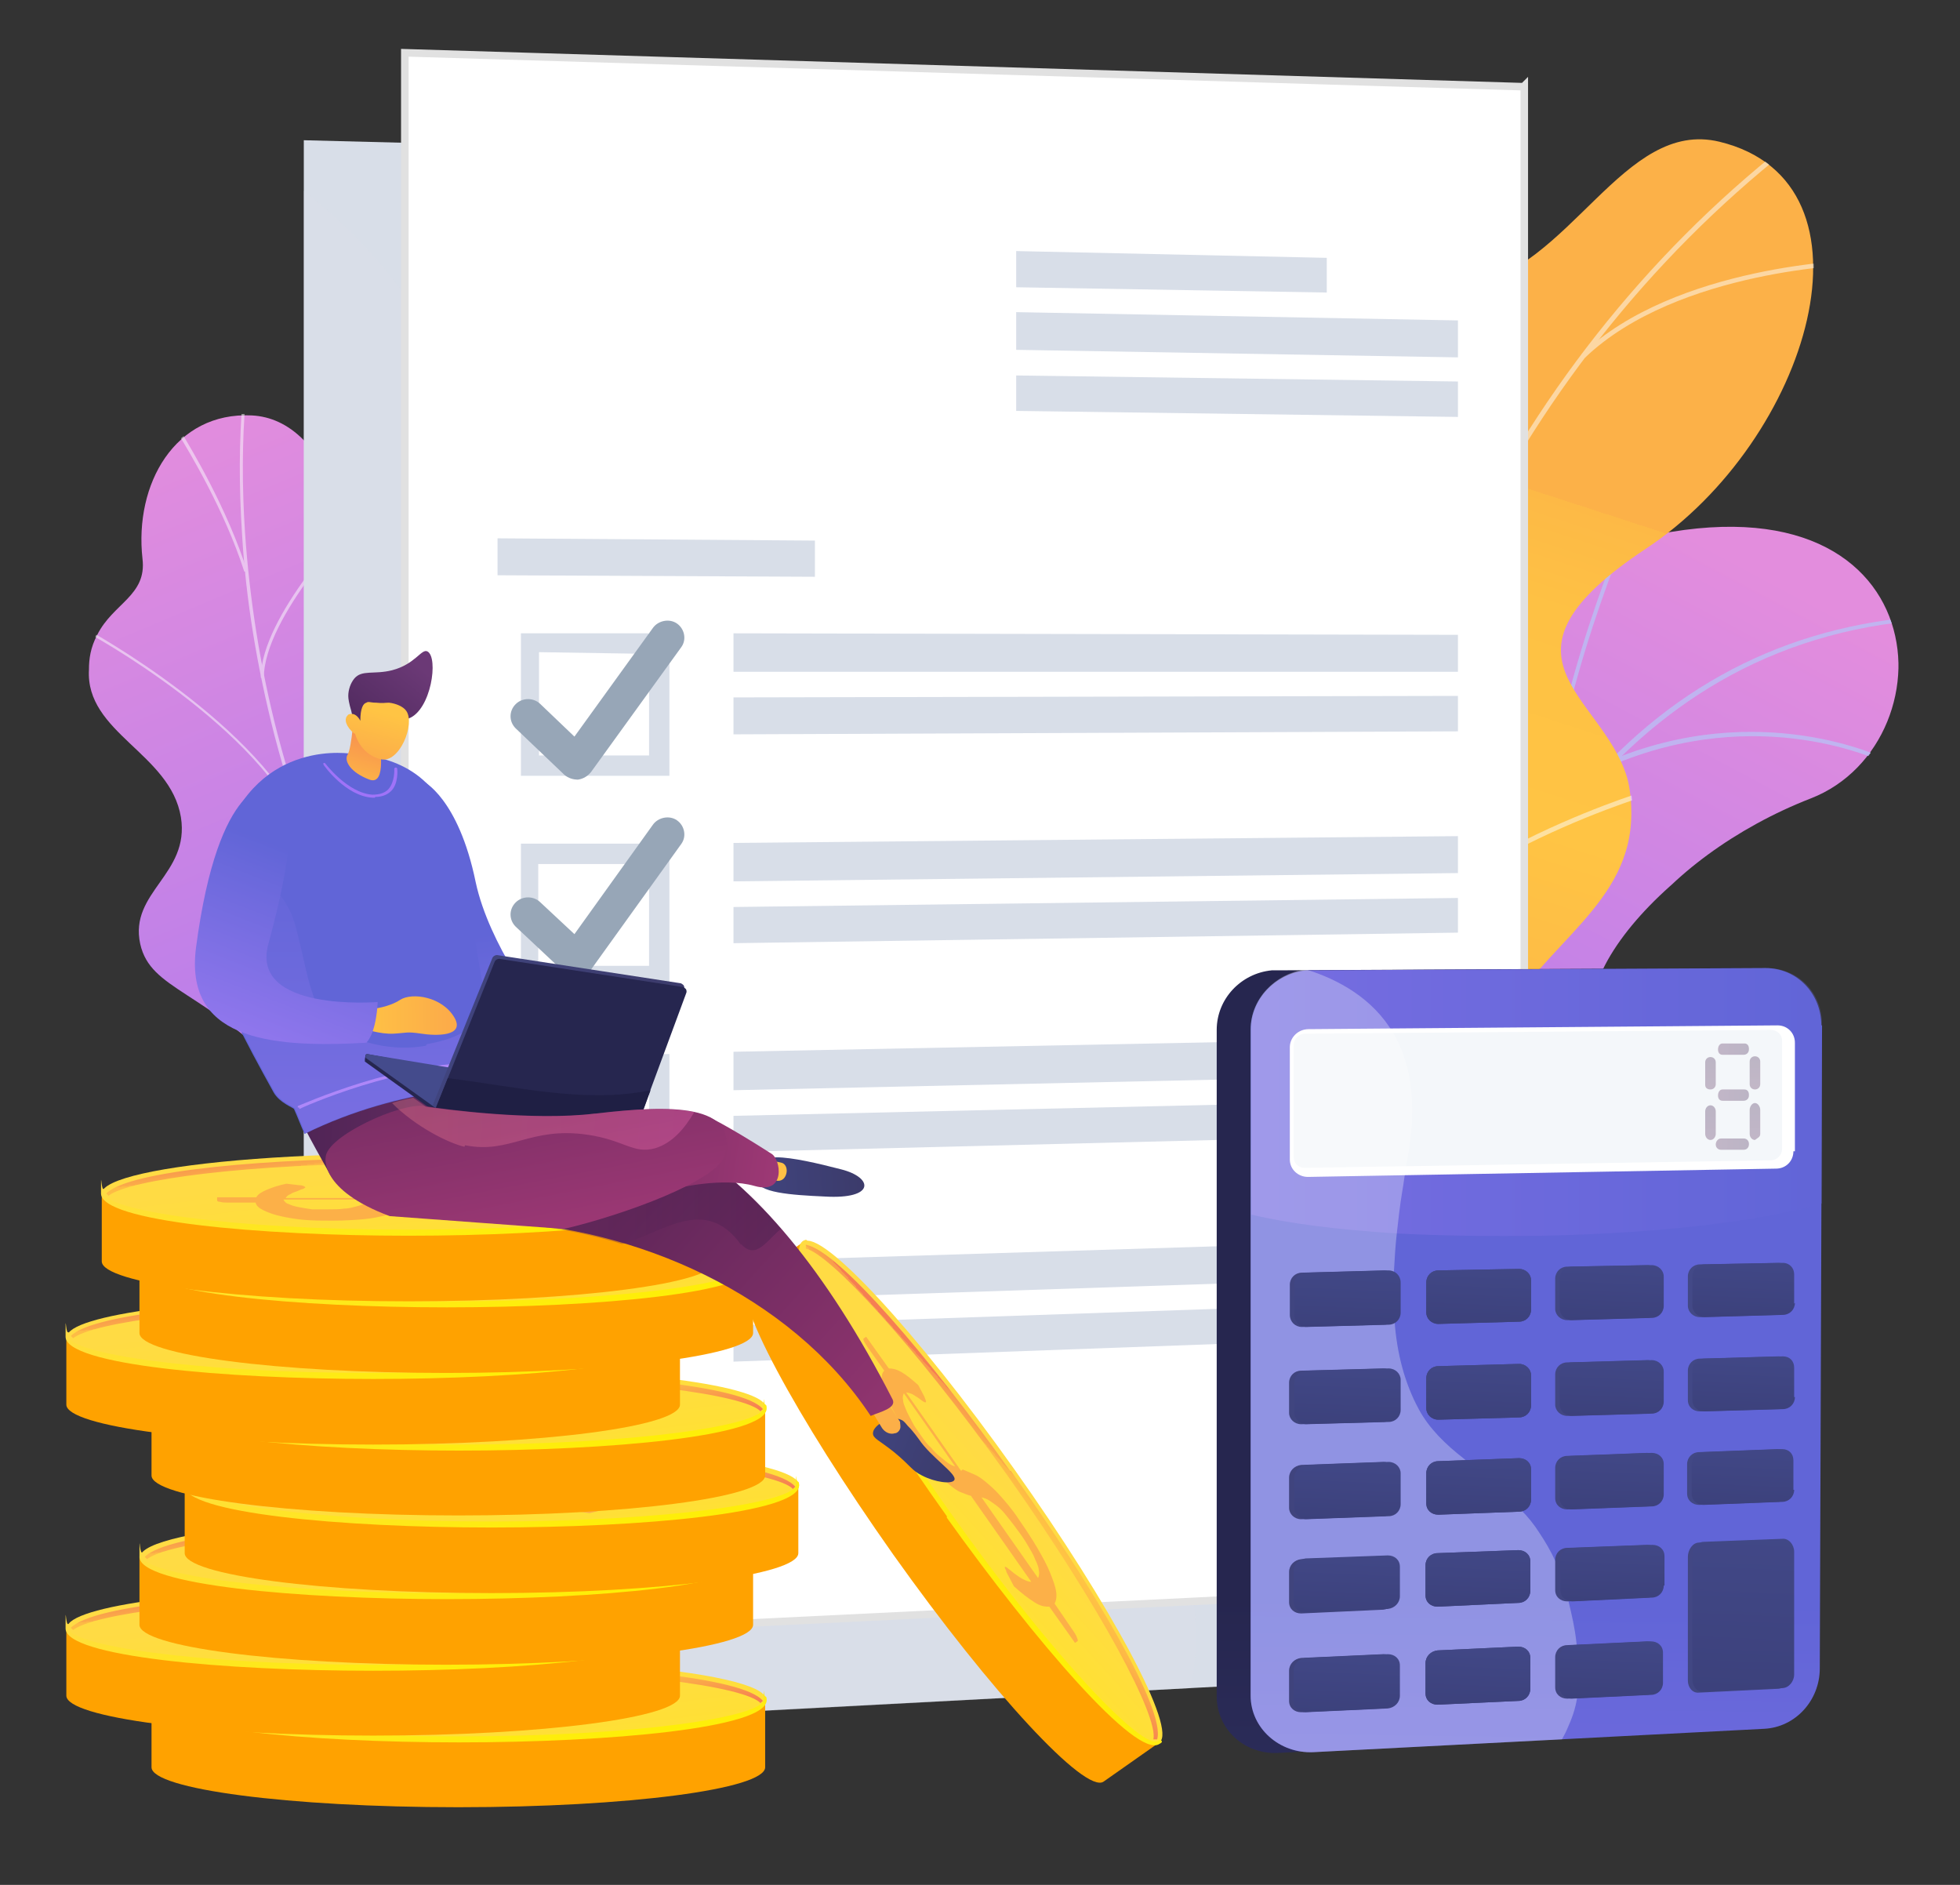 <?xml version="1.0" encoding="UTF-8"?>
<svg xmlns="http://www.w3.org/2000/svg" xmlns:xlink="http://www.w3.org/1999/xlink" version="1.1" viewBox="0 0 260 250">
  <rect x="0" y="0" width="260" height="250" fill="#333333" stroke="none"/>
  <!-- Generator: Adobe Illustrator 29.2.1, SVG Export Plug-In . SVG Version: 2.1.0 Build 116)  -->
  <defs>
    <style>
      .st0 {
        fill: none;
      }

      .st1, .st2 {
        fill: #d8dee8;
      }

      .st3 {
        fill: url(#linear-gradient2);
      }

      .st4 {
        fill: url(#linear-gradient1);
      }

      .st5 {
        fill: url(#linear-gradient9);
      }

      .st6 {
        fill: url(#linear-gradient3);
      }

      .st7 {
        fill: url(#linear-gradient6);
      }

      .st8 {
        fill: url(#linear-gradient8);
      }

      .st9 {
        fill: url(#linear-gradient7);
      }

      .st10 {
        fill: url(#linear-gradient5);
      }

      .st11 {
        fill: url(#linear-gradient4);
      }

      .st12 {
        fill: #beb8f2;
      }

      .st13, .st14, .st2 {
        mix-blend-mode: multiply;
      }

      .st13, .st15, .st16, .st17, .st18, .st19, .st2, .st20, .st21 {
        opacity: .3;
      }

      .st22 {
        fill: url(#linear-gradient31);
      }

      .st23 {
        fill: url(#linear-gradient30);
      }

      .st24 {
        fill: url(#linear-gradient38);
      }

      .st25 {
        fill: url(#linear-gradient32);
      }

      .st26 {
        fill: url(#linear-gradient90);
      }

      .st27 {
        fill: url(#linear-gradient91);
      }

      .st28 {
        fill: url(#linear-gradient61);
      }

      .st29 {
        fill: url(#linear-gradient60);
      }

      .st30 {
        fill: url(#linear-gradient62);
      }

      .st31 {
        fill: url(#linear-gradient69);
      }

      .st32 {
        fill: url(#linear-gradient65);
      }

      .st33 {
        fill: url(#linear-gradient68);
      }

      .st34 {
        fill: url(#linear-gradient67);
      }

      .st35 {
        fill: url(#linear-gradient64);
      }

      .st36 {
        fill: url(#linear-gradient63);
      }

      .st37 {
        fill: url(#linear-gradient66);
      }

      .st38 {
        fill: url(#linear-gradient71);
      }

      .st39 {
        fill: url(#linear-gradient70);
      }

      .st40 {
        fill: url(#linear-gradient39);
      }

      .st41 {
        fill: url(#linear-gradient34);
      }

      .st42 {
        fill: url(#linear-gradient37);
      }

      .st43 {
        fill: url(#linear-gradient35);
      }

      .st44 {
        fill: url(#linear-gradient33);
      }

      .st45 {
        fill: url(#linear-gradient36);
      }

      .st46 {
        fill: url(#linear-gradient80);
      }

      .st47 {
        fill: url(#linear-gradient81);
      }

      .st48 {
        fill: url(#linear-gradient40);
      }

      .st49 {
        fill: url(#linear-gradient41);
      }

      .st50 {
        fill: url(#linear-gradient42);
      }

      .st51 {
        fill: url(#linear-gradient46);
      }

      .st52 {
        fill: url(#linear-gradient48);
      }

      .st53 {
        fill: url(#linear-gradient43);
      }

      .st54 {
        fill: url(#linear-gradient44);
      }

      .st55 {
        fill: url(#linear-gradient47);
      }

      .st56 {
        fill: url(#linear-gradient45);
      }

      .st57 {
        fill: url(#linear-gradient49);
      }

      .st58 {
        fill: url(#linear-gradient97);
      }

      .st59 {
        fill: url(#linear-gradient95);
      }

      .st60 {
        fill: url(#linear-gradient93);
      }

      .st61 {
        fill: url(#linear-gradient96);
      }

      .st62 {
        fill: url(#linear-gradient94);
      }

      .st63 {
        fill: url(#linear-gradient92);
      }

      .st64 {
        fill: url(#linear-gradient89);
      }

      .st65 {
        fill: url(#linear-gradient88);
      }

      .st66 {
        fill: url(#linear-gradient83);
      }

      .st67 {
        fill: url(#linear-gradient85);
      }

      .st68 {
        fill: url(#linear-gradient79);
      }

      .st69 {
        fill: url(#linear-gradient87);
      }

      .st70 {
        fill: url(#linear-gradient78);
      }

      .st71 {
        fill: url(#linear-gradient77);
      }

      .st72 {
        fill: url(#linear-gradient76);
      }

      .st73 {
        fill: url(#linear-gradient84);
      }

      .st74 {
        fill: url(#linear-gradient82);
      }

      .st75 {
        fill: url(#linear-gradient86);
      }

      .st76 {
        fill: url(#linear-gradient75);
      }

      .st77 {
        fill: url(#linear-gradient73);
      }

      .st78 {
        fill: url(#linear-gradient74);
      }

      .st79 {
        fill: url(#linear-gradient72);
      }

      .st80 {
        fill: url(#linear-gradient50);
      }

      .st81 {
        fill: url(#linear-gradient51);
      }

      .st82 {
        fill: url(#linear-gradient52);
      }

      .st83 {
        fill: url(#linear-gradient53);
      }

      .st84 {
        fill: url(#linear-gradient54);
      }

      .st85 {
        fill: url(#linear-gradient28);
      }

      .st86 {
        fill: url(#linear-gradient29);
      }

      .st87 {
        fill: url(#linear-gradient18);
      }

      .st88 {
        fill: url(#linear-gradient13);
      }

      .st89 {
        fill: url(#linear-gradient12);
      }

      .st90 {
        fill: url(#linear-gradient15);
      }

      .st91 {
        fill: url(#linear-gradient16);
      }

      .st92 {
        fill: url(#linear-gradient11);
      }

      .st93 {
        fill: url(#linear-gradient10);
      }

      .st94 {
        fill: url(#linear-gradient17);
      }

      .st95 {
        fill: url(#linear-gradient14);
      }

      .st96 {
        fill: url(#linear-gradient19);
      }

      .st97 {
        fill: url(#linear-gradient23);
      }

      .st98 {
        fill: url(#linear-gradient22);
      }

      .st99 {
        fill: url(#linear-gradient24);
      }

      .st100 {
        fill: url(#linear-gradient25);
      }

      .st101 {
        fill: url(#linear-gradient21);
      }

      .st102 {
        fill: url(#linear-gradient20);
      }

      .st103 {
        fill: url(#linear-gradient27);
      }

      .st104 {
        fill: url(#linear-gradient26);
      }

      .st105 {
        fill: #444b8c;
      }

      .st106 {
        fill: url(#linear-gradient);
      }

      .st107 {
        opacity: .5;
      }

      .st107, .st108, .st21 {
        mix-blend-mode: soft-light;
      }

      .st108 {
        opacity: .9;
      }

      .st109 {
        fill: #ae87f9;
      }

      .st110 {
        isolation: isolate;
      }

      .st111 {
        clip-path: url(#clippath-1);
      }

      .st112 {
        clip-path: url(#clippath-2);
      }

      .st15 {
        fill: url(#linear-gradient56);
      }

      .st16 {
        fill: url(#linear-gradient59);
      }

      .st17 {
        fill: url(#linear-gradient55);
      }

      .st18 {
        fill: url(#linear-gradient58);
      }

      .st19 {
        fill: url(#linear-gradient57);
      }

      .st113 {
        fill: #fcfdfe;
      }

      .st114 {
        fill: #9f73f8;
      }

      .st115 {
        fill: #26264f;
      }

      .st116 {
        fill: #97a6b7;
      }

      .st117, .st118, .st21 {
        fill: #fff;
      }

      .st119 {
        fill: #1f1f44;
      }

      .st120 {
        fill: #fcb048;
      }

      .st121 {
        fill: #ffa200;
      }

      .st118 {
        stroke: #e1e1e1;
        stroke-miterlimit: 10;
      }

      .st122 {
        fill: #f4f7fa;
      }

      .st123 {
        clip-path: url(#clippath);
      }
    </style>
    <clipPath id="clippath">
      <path class="st0" d="M167.5,216.9l6.6-12.5s25.8,4,21-6.2c-9.9-20.9,9.1-28.1,16.6-32.4,11.3-6.4,18.5-16.9,4.4-24.1-14.1-7.2,4.3-28,24.1-35.6,19.3-7.5,17.2-46.2-26.2-33.8-25.9,7.4-26,33.6-29.2,46.8-3.2,13.2-23.3,11.3-19,28.7,3.7,14.9,13.2,26.8,3.3,35.1-9.9,8.3-12.4,19-1.6,34Z"/>
    </clipPath>
    <linearGradient id="linear-gradient" x1="2470.6" y1="-467.5" x2="2418.9" y2="-320.8" gradientTransform="translate(-2277.1 165.2) rotate(8.7)" gradientUnits="userSpaceOnUse">
      <stop offset="0" stop-color="#e38ddd"/>
      <stop offset="1" stop-color="#9571f6"/>
    </linearGradient>
    <linearGradient id="linear-gradient1" x1="-3670" y1="50.8" x2="-3615.6" y2="193.7" gradientTransform="translate(-2677.4 2552.4) rotate(136.4) scale(1 -1)" xlink:href="#linear-gradient"/>
    <clipPath id="clippath-1">
      <path class="st0" d="M85.4,168.9l-16.3,10.6s-13.1-5.2-10.9-12.6c2.2-7.4-9-13.8-14.5-18-15-11.3,1.2-25.8-16.7-41.9-4.8-4.3-15.4-10.8-15.2-18.4.2-8.7,7.8-8.4,7.1-14.7-1.1-9.9,4.3-19.5,14.5-19,10.1.5,16.2,16.4,12.3,38.5-1,16.1,1.1,18.3,7.4,22.6,4.4,3,18.3,8.2,17.1,17.5-1.2,9.2-.8,17.4,5.6,19.2,9.8,2.8,9.7,16.2,9.7,16.2Z"/>
    </clipPath>
    <linearGradient id="linear-gradient2" x1="2447.1" y1="-374.2" x2="2520.4" y2="-253.7" gradientTransform="translate(2666.8 -135.1) rotate(166.7) scale(1 -1)" gradientUnits="userSpaceOnUse">
      <stop offset="0" stop-color="#fcb148"/>
      <stop offset="0" stop-color="#fdb946"/>
      <stop offset=".1" stop-color="#fec144"/>
      <stop offset=".3" stop-color="#ffc444"/>
      <stop offset=".5" stop-color="#fdb946"/>
      <stop offset=".8" stop-color="#f99c4c"/>
      <stop offset=".9" stop-color="#f8924f"/>
      <stop offset="1" stop-color="#f8924f"/>
    </linearGradient>
    <clipPath id="clippath-2">
      <path class="st0" d="M194.9,143l-30.1,6.9c-2.7-3.6-6.8-10.5-.9-13.8,8.1-4.5,4.7-19.1,1-23.7-4.6-5.6-14.9-19-2.5-26.2,10.4-6,18.3-7.9,15.7-21.7-2.7-13.8,3.1-24.1,16.4-26.4,14-2.4,20.9-22.4,33.7-19.3,22.2,5.4,12,39.6-9.8,54-21.7,14.4-5.9,19.2-2.5,30.2,4.7,15-17.9,16.9-22.2,24.3-3.3,5.8-.9,12,1.2,15.7Z"/>
    </clipPath>
    <linearGradient id="linear-gradient3" x1="60.4" y1="222" x2="65.4" y2="263.4" gradientUnits="userSpaceOnUse">
      <stop offset="0" stop-color="#ffdb44"/>
      <stop offset="1" stop-color="#feef06"/>
    </linearGradient>
    <linearGradient id="linear-gradient4" x1="60.2" y1="220.2" x2="61.7" y2="232.9" xlink:href="#linear-gradient3"/>
    <linearGradient id="linear-gradient5" x1="-1842.4" y1="436.3" x2="-1840.9" y2="448.9" gradientTransform="translate(-1780.8 667.8) rotate(-180)" gradientUnits="userSpaceOnUse">
      <stop offset="0" stop-color="#f36f56"/>
      <stop offset=".3" stop-color="#f99c4c"/>
      <stop offset=".5" stop-color="#fdb946"/>
      <stop offset=".7" stop-color="#ffc444"/>
      <stop offset=".8" stop-color="#fec144"/>
      <stop offset=".9" stop-color="#fdb946"/>
      <stop offset=".9" stop-color="#fbac49"/>
      <stop offset="1" stop-color="#f8994d"/>
      <stop offset="1" stop-color="#f58152"/>
      <stop offset="1" stop-color="#f57e53"/>
    </linearGradient>
    <linearGradient id="linear-gradient6" x1="49.1" y1="212.5" x2="54.1" y2="253.9" xlink:href="#linear-gradient3"/>
    <linearGradient id="linear-gradient7" x1="48.9" y1="210.7" x2="50.4" y2="223.4" xlink:href="#linear-gradient3"/>
    <linearGradient id="linear-gradient8" x1="-1831.1" y1="445.8" x2="-1829.6" y2="458.4" xlink:href="#linear-gradient5"/>
    <linearGradient id="linear-gradient9" x1="58.9" y1="203.1" x2="63.8" y2="244.5" xlink:href="#linear-gradient3"/>
    <linearGradient id="linear-gradient10" x1="58.7" y1="201.2" x2="60.2" y2="213.9" xlink:href="#linear-gradient3"/>
    <linearGradient id="linear-gradient11" x1="-1840.9" y1="455.2" x2="-1839.3" y2="467.9" xlink:href="#linear-gradient5"/>
    <linearGradient id="linear-gradient12" x1="64.8" y1="193.6" x2="69.8" y2="235" xlink:href="#linear-gradient3"/>
    <linearGradient id="linear-gradient13" x1="64.6" y1="191.7" x2="66.1" y2="204.4" xlink:href="#linear-gradient3"/>
    <linearGradient id="linear-gradient14" x1="-1846.8" y1="464.7" x2="-1845.3" y2="477.4" xlink:href="#linear-gradient5"/>
    <linearGradient id="linear-gradient15" x1="60.4" y1="183.3" x2="65.4" y2="224.7" xlink:href="#linear-gradient3"/>
    <linearGradient id="linear-gradient16" x1="60.2" y1="181.5" x2="61.7" y2="194.2" xlink:href="#linear-gradient3"/>
    <linearGradient id="linear-gradient17" x1="-1842.4" y1="475" x2="-1840.9" y2="487.6" xlink:href="#linear-gradient5"/>
    <linearGradient id="linear-gradient18" x1="49.1" y1="173.9" x2="54.1" y2="215.2" xlink:href="#linear-gradient3"/>
    <linearGradient id="linear-gradient19" x1="48.9" y1="172" x2="50.4" y2="184.7" xlink:href="#linear-gradient3"/>
    <linearGradient id="linear-gradient20" x1="-1831.1" y1="484.5" x2="-1829.6" y2="497.1" xlink:href="#linear-gradient5"/>
    <linearGradient id="linear-gradient21" x1="58.9" y1="164.4" x2="63.8" y2="205.8" xlink:href="#linear-gradient3"/>
    <linearGradient id="linear-gradient22" x1="58.7" y1="162.5" x2="60.2" y2="175.2" xlink:href="#linear-gradient3"/>
    <linearGradient id="linear-gradient23" x1="-1840.9" y1="493.9" x2="-1839.3" y2="506.6" xlink:href="#linear-gradient5"/>
    <linearGradient id="linear-gradient24" x1="53.8" y1="154.9" x2="58.7" y2="196.3" xlink:href="#linear-gradient3"/>
    <linearGradient id="linear-gradient25" x1="53.6" y1="153" x2="55.1" y2="165.8" xlink:href="#linear-gradient3"/>
    <linearGradient id="linear-gradient26" x1="-1835.8" y1="503.4" x2="-1834.3" y2="516.1" xlink:href="#linear-gradient5"/>
    <linearGradient id="linear-gradient27" x1="-174.9" y1="-189.8" x2="-169.9" y2="-148.4" gradientTransform="translate(79.4 448.1) rotate(54.6)" xlink:href="#linear-gradient3"/>
    <linearGradient id="linear-gradient28" x1="-175.1" y1="-191.6" x2="-173.6" y2="-178.9" gradientTransform="translate(79.4 448.1) rotate(54.6)" xlink:href="#linear-gradient3"/>
    <linearGradient id="linear-gradient29" x1="-1606.5" y1="847.6" x2="-1605" y2="860.3" gradientTransform="translate(-1496.2 -615.8) rotate(-125.4)" xlink:href="#linear-gradient5"/>
    <linearGradient id="linear-gradient30" x1="-1620.4" y1="-99" x2="-1608" y2="-99" gradientTransform="translate(1588 873.9) rotate(21.4)" gradientUnits="userSpaceOnUse">
      <stop offset="0" stop-color="#40447e"/>
      <stop offset="1" stop-color="#3c3b6b"/>
    </linearGradient>
    <linearGradient id="linear-gradient31" x1="740.4" y1="-262.5" x2="883.3" y2="-114.2" gradientTransform="translate(-683.7 91.8) rotate(23.2)" gradientUnits="userSpaceOnUse">
      <stop offset="0" stop-color="#ffc444"/>
      <stop offset="1" stop-color="#f36f56"/>
    </linearGradient>
    <linearGradient id="linear-gradient32" x1="352.6" y1="-54.3" x2="440.4" y2="-7.7" gradientTransform="translate(-305.3 100.9) rotate(14.1)" gradientUnits="userSpaceOnUse">
      <stop offset="0" stop-color="#311944"/>
      <stop offset="1" stop-color="#a03976"/>
    </linearGradient>
    <linearGradient id="linear-gradient33" x1="-1584.8" y1="153.8" x2="-1530.4" y2="153.8" gradientTransform="translate(-1481.2) rotate(-180) scale(1 -1)" xlink:href="#linear-gradient32"/>
    <linearGradient id="linear-gradient34" x1="319.3" y1="-33.5" x2="398.9" y2="-48.3" gradientTransform="translate(-305.3 100.9) rotate(14.1)" gradientUnits="userSpaceOnUse">
      <stop offset="0" stop-color="#311944"/>
      <stop offset="1" stop-color="#893976"/>
    </linearGradient>
    <linearGradient id="linear-gradient35" x1="384.8" y1="-19.3" x2="364.3" y2="-67.8" gradientTransform="translate(-305.3 100.9) rotate(14.1)" gradientUnits="userSpaceOnUse">
      <stop offset="0" stop-color="#aa80f9"/>
      <stop offset="1" stop-color="#6165d7"/>
    </linearGradient>
    <linearGradient id="linear-gradient36" x1="297" y1="-160.3" x2="316.2" y2="-121.9" xlink:href="#linear-gradient35"/>
    <linearGradient id="linear-gradient37" x1="352.7" y1="-41.7" x2="344" y2="-75.8" xlink:href="#linear-gradient35"/>
    <linearGradient id="linear-gradient38" x1="350.2" y1="-52.7" x2="392" y2="-63.8" gradientTransform="translate(-305.3 100.9) rotate(14.1)" xlink:href="#linear-gradient31"/>
    <linearGradient id="linear-gradient39" x1="-1510.1" y1="150.7" x2="-1524.3" y2="114.5" gradientTransform="translate(-1481.2) rotate(-180) scale(1 -1)" xlink:href="#linear-gradient35"/>
    <linearGradient id="linear-gradient40" x1="342.5" y1="-80.5" x2="343" y2="-95.7" gradientTransform="translate(-305.3 100.9) rotate(14.1)" xlink:href="#linear-gradient31"/>
    <linearGradient id="linear-gradient41" x1="-2376" y1="-158.2" x2="-2385" y2="-181.1" gradientTransform="translate(-2273.1 -460.6) rotate(-162.4) scale(1 -1)" gradientUnits="userSpaceOnUse">
      <stop offset="0" stop-color="#311944"/>
      <stop offset="1" stop-color="#6b3976"/>
    </linearGradient>
    <linearGradient id="linear-gradient42" x1="343.5" y1="-93" x2="343.2" y2="-69.2" gradientTransform="translate(-305.3 100.9) rotate(14.1)" xlink:href="#linear-gradient31"/>
    <linearGradient id="linear-gradient43" x1="362.9" y1="-55.6" x2="391.4" y2="-55.6" gradientTransform="translate(-305.3 100.9) rotate(14.1)" xlink:href="#linear-gradient30"/>
    <linearGradient id="linear-gradient44" x1="-421.8" y1="239" x2="-407.6" y2="239" gradientTransform="translate(501.9 -115) rotate(-4.5)" xlink:href="#linear-gradient30"/>
    <linearGradient id="linear-gradient45" x1="404.8" y1="-51.2" x2="547.7" y2="97.1" gradientTransform="translate(-305.3 100.9) rotate(14.1)" xlink:href="#linear-gradient31"/>
    <linearGradient id="linear-gradient46" x1="345.4" y1="-41.1" x2="410.9" y2="-47.4" xlink:href="#linear-gradient32"/>
    <linearGradient id="linear-gradient47" x1="-1540.1" y1="97" x2="-1553.6" y2="166.6" gradientTransform="translate(-1481.2) rotate(-180) scale(1 -1)" xlink:href="#linear-gradient32"/>
    <linearGradient id="linear-gradient48" x1="348.7" y1="-38.6" x2="396.9" y2="-48.9" gradientTransform="translate(-305.3 100.9) rotate(14.1)" gradientUnits="userSpaceOnUse">
      <stop offset="0" stop-color="#ff9085"/>
      <stop offset="1" stop-color="#fb6fbb"/>
    </linearGradient>
    <linearGradient id="linear-gradient49" x1="196.9" y1="352.1" x2="198.8" y2="212.4" gradientUnits="userSpaceOnUse">
      <stop offset="0" stop-color="#444b8c"/>
      <stop offset="1" stop-color="#26264f"/>
    </linearGradient>
    <linearGradient id="linear-gradient50" x1="201.4" y1="351.8" x2="203.3" y2="212.3" gradientTransform="matrix(1,0,0,1,0,0)" xlink:href="#linear-gradient35"/>
    <linearGradient id="linear-gradient51" x1="166" y1="143.5" x2="241.7" y2="143.5" gradientTransform="matrix(1,0,0,1,0,0)" xlink:href="#linear-gradient35"/>
    <linearGradient id="linear-gradient52" x1="166" y1="155.8" x2="241.7" y2="155.8" gradientTransform="matrix(1,0,0,1,0,0)" xlink:href="#linear-gradient35"/>
    <linearGradient id="linear-gradient53" x1="227.1" y1="138.2" x2="226" y2="161.8" gradientTransform="matrix(1,0,0,1,0,0)" xlink:href="#linear-gradient32"/>
    <linearGradient id="linear-gradient54" x1="233" y1="138.1" x2="231.9" y2="161.8" gradientTransform="matrix(1,0,0,1,0,0)" xlink:href="#linear-gradient32"/>
    <linearGradient id="linear-gradient55" x1="227.1" y1="144.5" x2="226" y2="169.8" gradientTransform="matrix(1,0,0,1,0,0)" xlink:href="#linear-gradient32"/>
    <linearGradient id="linear-gradient56" x1="233" y1="144" x2="231.8" y2="171.1" gradientTransform="matrix(1,0,0,1,0,0)" xlink:href="#linear-gradient32"/>
    <linearGradient id="linear-gradient57" x1="3939.5" y1="-5928" x2="3938.5" y2="-5905.3" gradientTransform="translate(-5694 -3794) rotate(90)" xlink:href="#linear-gradient32"/>
    <linearGradient id="linear-gradient58" x1="3933.3" y1="-5928" x2="3932.3" y2="-5905.3" gradientTransform="translate(-5694 -3794) rotate(90)" xlink:href="#linear-gradient32"/>
    <linearGradient id="linear-gradient59" x1="3946" y1="-5928.2" x2="3944.9" y2="-5903.7" gradientTransform="translate(-5694 -3794) rotate(90)" xlink:href="#linear-gradient32"/>
    <linearGradient id="linear-gradient60" x1="241" y1="137.3" x2="125" y2="201.8" gradientUnits="userSpaceOnUse">
      <stop offset="0" stop-color="#444b8c"/>
      <stop offset="1" stop-color="#3e4177"/>
    </linearGradient>
    <linearGradient id="linear-gradient61" x1="244.6" y1="144.9" x2="130.3" y2="208.5" xlink:href="#linear-gradient60"/>
    <linearGradient id="linear-gradient62" x1="247.7" y1="152.3" x2="134.9" y2="215" xlink:href="#linear-gradient60"/>
    <linearGradient id="linear-gradient63" x1="251.5" y1="159.5" x2="140.3" y2="221.3" xlink:href="#linear-gradient60"/>
    <linearGradient id="linear-gradient64" x1="246.7" y1="147" x2="130.5" y2="211.7" xlink:href="#linear-gradient60"/>
    <linearGradient id="linear-gradient65" x1="250.1" y1="154.6" x2="135.6" y2="218.3" xlink:href="#linear-gradient60"/>
    <linearGradient id="linear-gradient66" x1="253.1" y1="161.9" x2="140.2" y2="224.8" xlink:href="#linear-gradient60"/>
    <linearGradient id="linear-gradient67" x1="256.8" y1="169.1" x2="145.4" y2="231" xlink:href="#linear-gradient60"/>
    <linearGradient id="linear-gradient68" x1="252.4" y1="156.4" x2="135.9" y2="221.2" xlink:href="#linear-gradient60"/>
    <linearGradient id="linear-gradient69" x1="255.7" y1="164" x2="140.9" y2="227.8" xlink:href="#linear-gradient60"/>
    <linearGradient id="linear-gradient70" x1="258.6" y1="171.3" x2="145.4" y2="234.2" xlink:href="#linear-gradient60"/>
    <linearGradient id="linear-gradient71" x1="262.1" y1="178.4" x2="150.6" y2="240.5" xlink:href="#linear-gradient60"/>
    <linearGradient id="linear-gradient72" x1="258.1" y1="165.5" x2="141.4" y2="230.4" xlink:href="#linear-gradient60"/>
    <linearGradient id="linear-gradient73" x1="261.3" y1="173" x2="146.3" y2="237" xlink:href="#linear-gradient60"/>
    <linearGradient id="linear-gradient74" x1="264.1" y1="180.3" x2="150.7" y2="243.4" xlink:href="#linear-gradient60"/>
    <linearGradient id="linear-gradient75" x1="263.9" y1="175.5" x2="146.9" y2="240.5" xlink:href="#linear-gradient60"/>
    <linearGradient id="linear-gradient76" x1="267" y1="182.9" x2="151.7" y2="247" xlink:href="#linear-gradient60"/>
    <linearGradient id="linear-gradient77" x1="269.6" y1="190.2" x2="156" y2="253.4" xlink:href="#linear-gradient60"/>
    <linearGradient id="linear-gradient78" x1="270.2" y1="192.3" x2="158.2" y2="254.6" xlink:href="#linear-gradient60"/>
    <linearGradient id="linear-gradient79" x1="179" y1="164.5" x2="177.1" y2="208.3" xlink:href="#linear-gradient49"/>
    <linearGradient id="linear-gradient80" x1="196.5" y1="164.2" x2="194.6" y2="207.6" xlink:href="#linear-gradient49"/>
    <linearGradient id="linear-gradient81" x1="214.2" y1="163.8" x2="212.3" y2="206.8" xlink:href="#linear-gradient49"/>
    <linearGradient id="linear-gradient82" x1="231.7" y1="163.4" x2="229.8" y2="206.1" xlink:href="#linear-gradient49"/>
    <linearGradient id="linear-gradient83" x1="179" y1="177.4" x2="177.1" y2="221.5" xlink:href="#linear-gradient49"/>
    <linearGradient id="linear-gradient84" x1="196.4" y1="176.9" x2="194.5" y2="220.6" xlink:href="#linear-gradient49"/>
    <linearGradient id="linear-gradient85" x1="214.2" y1="176.4" x2="212.3" y2="219.8" xlink:href="#linear-gradient49"/>
    <linearGradient id="linear-gradient86" x1="231.7" y1="176" x2="229.8" y2="218.9" xlink:href="#linear-gradient49"/>
    <linearGradient id="linear-gradient87" x1="179" y1="189.9" x2="177.1" y2="234.3" xlink:href="#linear-gradient49"/>
    <linearGradient id="linear-gradient88" x1="196.4" y1="189.4" x2="194.5" y2="233.4" xlink:href="#linear-gradient49"/>
    <linearGradient id="linear-gradient89" x1="214.2" y1="188.8" x2="212.3" y2="232.4" xlink:href="#linear-gradient49"/>
    <linearGradient id="linear-gradient90" x1="231.6" y1="188.2" x2="229.7" y2="231.5" xlink:href="#linear-gradient49"/>
    <linearGradient id="linear-gradient91" x1="179" y1="202.1" x2="177" y2="246.9" xlink:href="#linear-gradient49"/>
    <linearGradient id="linear-gradient92" x1="196.4" y1="201.5" x2="194.5" y2="245.8" xlink:href="#linear-gradient49"/>
    <linearGradient id="linear-gradient93" x1="214.1" y1="200.8" x2="212.2" y2="244.7" xlink:href="#linear-gradient49"/>
    <linearGradient id="linear-gradient94" x1="179" y1="215.2" x2="177" y2="260.3" xlink:href="#linear-gradient49"/>
    <linearGradient id="linear-gradient95" x1="196.4" y1="214.5" x2="194.4" y2="259.1" xlink:href="#linear-gradient49"/>
    <linearGradient id="linear-gradient96" x1="214.1" y1="213.7" x2="212.2" y2="258" xlink:href="#linear-gradient49"/>
    <linearGradient id="linear-gradient97" x1="232.1" y1="194.1" x2="227.1" y2="308.4" xlink:href="#linear-gradient49"/>
  </defs>
  <g class="st110">
    <g id="_レイヤー_1" data-name="レイヤー_1">
      <rect class="st0" width="260" height="250"/>
      <g>
        <g>
          <g class="st123">
            <path class="st106" d="M167.5,216.9l25.6,3.9s6.8-12.4,2-22.7c-9.9-20.9,9.1-28.1,16.6-32.4,11.3-6.4,17.3-15.9,6.2-24.4-12.6-9.6,2.5-27.7,22.3-35.4,19.3-7.5,17.2-46.2-26.2-33.8-25.9,7.4-26,33.6-29.2,46.8-3.2,13.2-23.3,11.3-19,28.7,3.7,14.9,13.2,26.8,3.3,35.1-9.9,8.3-12.4,19-1.6,34Z"/>
            <g class="st108">
              <path class="st12" d="M178.3,221h.5c0-.4-.9-34.3,8.3-68.2,8.5-31.2,27.7-68.9,70.4-70.7v-.5c-19.1.8-35.1,8.6-47.6,23.3-10,11.7-17.9,27.8-23.3,47.8-9.3,34-8.4,68-8.3,68.4Z"/>
              <path class="st12" d="M205,111.2h.5c.5-18.2,11.2-42.6,11.3-42.8l-.5-.2c-.1.2-10.8,24.7-11.3,43Z"/>
              <path class="st12" d="M213.6,101.6c20-8.6,36.1-.5,36.3-.5l.2-.5c-.2,0-16.6-8.2-36.8.4l.2.5Z"/>
              <path class="st12" d="M182.3,175.2c9.9-24.6,45.6-25.6,45.9-25.6v-.5c-.3,0-36.4,1.1-46.5,25.9l.5.2Z"/>
              <path class="st12" d="M183.8,164.4h.5c-.9-16.9-17-30.9-17.1-31.1l-.4.4c.2.1,16,14,16.9,30.6Z"/>
              <path class="st12" d="M178.8,215.6c2.3-9.8,17.7-15.5,17.8-15.6l-.2-.5c-.6.2-15.8,5.9-18.2,16h.5Z"/>
              <path class="st12" d="M178.5,207.6h.5c-.1-8-10.6-18.4-14-21.8-.5-.5-.9-.9-1-1l-.5.3c0,.1.4.4,1,1.1,3.4,3.4,13.7,13.7,13.8,21.5Z"/>
            </g>
          </g>
          <g>
            <path class="st4" d="M75.8,152.8c5.6,1.6,7.8,6.8,8.8,10.9-.4.4-.5.7-.8,1.2-2.7,4.5-4.8,5.9-8.1,9.9-.7.9-3.6,2.8-4.8,3.5l-2.3,1.3s-12.5-5.2-10.3-12.6c2.2-7.4-9-13.8-14.5-18-3.4-2.6-4.1-4.8-5.2-5.9-11.6-12-18.6-11.7-20-17.9-1.5-6.9,6.6-9.2,5.4-16.8-1.4-8.5-12.7-11.2-12.2-19.6,0-1.4.2-2.9,1.1-4.6,2.1-4.2,6.6-5.2,6-10.1-1.1-9.9,4.3-19.5,14.5-19,10.1.5,16.2,16.4,12.3,38.5-1,16.1,1.1,18.3,7.4,22.6,4.4,3,18.3,8.2,17.1,17.5-1.2,9.2-.8,17.4,5.6,19.2Z"/>
            <g class="st111">
              <g class="st107">
                <path class="st113" d="M77.7,173l-.3.2c-1.4-1.6-2.8-3.3-4.1-4.9-9.8-12.1-18-24.8-24.4-37.6-5.4-10.9-9.6-22.1-12.5-33.2-2.3-9-3.8-18-4.3-26.8-.4-6.2-.4-12.2.1-17.9,0-1,.2-2,.4-3,.2-1.3.4-2.6.4-4h.4c0,1.3-.2,2.7-.4,4-.1,1-.3,2-.4,3-.5,5.7-.5,11.7-.1,17.8.6,8.8,2,17.8,4.3,26.7,2.9,11.1,7.1,22.3,12.5,33.2,6.4,12.8,14.6,25.5,24.4,37.6,1.3,1.6,2.7,3.3,4.1,4.9Z"/>
                <path class="st113" d="M40.8,110.7l-.4.2c-5.5-14.4-28.9-27.1-29.2-27.2l.2-.3c.2.1,23.7,12.9,29.3,27.4Z"/>
                <path class="st113" d="M60,149.3l-.3.2c-5-9.3,3.1-29,3.2-29.2h.3c0,.3-8.1,19.9-3.2,29Z"/>
                <path class="st113" d="M63.3,154.3l-.3.2c-4.3-5.3-13.3-10.1-25.3-13.4q-.6-.2-.6-.2l.3-.2h-.1c0,.1,0,0,0,0,0,0,.3,0,.5.2,12,3.3,21.1,8.1,25.5,13.5Z"/>
                <path class="st113" d="M75.2,170l-.4.2c-2.8-7.1,3.3-17.4,3.3-17.5l.3.2c0,.1-6,10.2-3.3,17.1Z"/>
                <path class="st113" d="M77.3,173.4c-5.4-2.9-12-4.3-20.1-4.3v-.4c8.2,0,14.8,1.4,20.3,4.4l-.2.3Z"/>
                <path class="st113" d="M32.8,75.8h-.4c-2.6-8.1-7.3-15.9-8.9-18.5-.4-.6-.5-.8-.5-.9h.4c0,0,.2.3.5.7,1.6,2.6,6.3,10.5,8.9,18.7Z"/>
                <path class="st113" d="M35,89.9h-.4c0-8.2,12-20.6,12.5-21.1l.3.2c-.1.1-12.4,12.8-12.4,20.9Z"/>
              </g>
            </g>
          </g>
          <g>
            <path class="st3" d="M193.9,171.1c-1.3.1-1.4-6.9-7.2-14.5-1.4-1.9-8.6-12.8-18.2-10.9-1.9.4-3.7.7-5.6,1.1-2.6-3.8-4.3-7.8.9-10.7,8.1-4.5,4.7-19.1,1-23.7-4.6-5.6-14.9-19-2.5-26.2,10.4-6,18.3-7.9,15.7-21.7-2.7-13.8,3.1-24.1,16.4-26.4,14-2.4,20.9-22.4,33.7-19.3,22.2,5.4,12,39.6-9.8,54-21.7,14.4-5.9,19.2-2.5,30.2.3,1,.6,2.7.6,4.7.1,12.3-11.5,17.2-18,28.8-8.8,15.8-2.4,34.4-4.6,34.6Z"/>
            <g class="st112">
              <g class="st107">
                <path class="st113" d="M179.6,141.8h-.7c-1.5-46.1,20.6-93.1,57.9-122.5l.4.5c-37.1,29.3-59.2,76-57.6,122Z"/>
                <path class="st113" d="M181.1,116.6l-.7.2c-4.4-17.6-23.8-27.6-24-27.7l.3-.6c.2,0,19.9,10.2,24.3,28.1Z"/>
                <path class="st113" d="M179.6,133.3l-.6-.2c5.1-17.8,39-28.1,39.3-28.2l.2.6c-.3.1-33.9,10.3-38.9,27.8Z"/>
                <path class="st113" d="M194.7,73h-.7c2.7-14.5-11.2-32.4-11.4-32.6l.5-.4c.1.2,14.3,18.3,11.5,33Z"/>
                <path class="st113" d="M210.3,47.4l-.5-.4c12.5-11.9,36.3-12.5,36.5-12.5v.6c-.2,0-23.7.6-36,12.3Z"/>
              </g>
            </g>
          </g>
        </g>
        <g>
          <g>
            <g>
              <polygon class="st1" points="190.1 22.4 190.1 222.2 157.9 223.9 40.3 230.1 40.3 18.6 190.1 22.4"/>
              <path class="st2" d="M157.9,223.9l-117.6,6.3V25.3c10.5,8.3,19.9,19.7,21.7,34.8,4.6,38.7-10.6,109.1,45.1,114.4,39.7,3.8,55.1,28.2,50.9,49.4Z"/>
            </g>
            <path class="st118" d="M202.2,11.4v198.8l-12,.6-31.9,1.6-84.2,4.1-20.4-31.8s0,0,0,0V7l148.4,4.5Z"/>
            <path class="st1" d="M53.7,184.6s11.5,13.4,39.7,17.4l-19.2,14.4-20.5-31.8Z"/>
          </g>
          <polygon class="st1" points="176 38.8 134.8 38.1 134.8 33.3 176 34.2 176 38.8"/>
          <polygon class="st1" points="193.4 47.4 134.8 46.4 134.8 41.4 193.4 42.5 193.4 47.4"/>
          <polygon class="st1" points="193.4 55.3 134.8 54.5 134.8 49.8 193.4 50.6 193.4 55.3"/>
          <g>
            <polygon class="st1" points="108.1 76.5 66 76.3 66 71.4 108.1 71.7 108.1 76.5"/>
            <g>
              <path class="st1" d="M86,84h-16.9s0,18.9,0,18.9h5.9s2.9,0,2.9,0h10.9v-18.8h-2.8ZM86.1,100.2h-6s-7.7,0-7.7,0h-.9s0-13.7,0-13.7l12.8.2h1.8v13.5Z"/>
              <polygon class="st1" points="193.4 89.1 97.3 89.1 97.3 84 193.4 84.2 193.4 89.1"/>
              <polygon class="st1" points="193.4 97 97.3 97.4 97.3 92.5 193.4 92.3 193.4 97"/>
            </g>
            <g>
              <path class="st1" d="M84.8,111.9h-15.7v19l19.7-.3v-18.7h-4.1ZM86.1,128.1h-7.3c0,.1-4.7.2-4.7.2h-2.7s0-13.7,0-13.7h11.6c0-.1,3.1-.1,3.1-.1v13.6Z"/>
              <polygon class="st1" points="193.4 115.8 97.3 116.9 97.3 111.8 193.4 110.9 193.4 115.8"/>
              <polygon class="st1" points="193.4 123.7 97.3 125.1 97.3 120.3 193.4 119.1 193.4 123.7"/>
            </g>
            <g>
              <path class="st1" d="M69.1,140.1v18.9l7-.2,12.7-.3v-18.7l-19.7.4ZM86.1,156.2l-11.4.3h-3.2c0,0,0-13.9,0-13.9l14.6-.3v13.9Z"/>
              <polygon class="st1" points="193.4 142.5 97.3 144.6 97.3 139.5 193.4 137.6 193.4 142.5"/>
              <polygon class="st1" points="193.4 150.4 97.3 152.8 97.3 148 193.4 145.8 193.4 150.4"/>
            </g>
            <g>
              <path class="st1" d="M85.6,167.6l-16.5.5v18.9l19.7-.7v-18.7h-3.3ZM86.1,184.1l-14.6.5v-14l14.6-.5v13.9Z"/>
              <polygon class="st1" points="193.4 169.2 97.3 172.4 97.3 167.3 193.4 164.3 193.4 169.2"/>
              <polygon class="st1" points="193.4 177.1 97.3 180.6 97.3 175.8 193.4 172.5 193.4 177.1"/>
            </g>
          </g>
          <path class="st116" d="M76.6,103.4c-.6,0-1.2-.2-1.7-.6l-6.5-6.2c-.9-.9-.9-2.3,0-3.2.9-.9,2.4-.9,3.3,0l4.5,4.3,10.4-14.4c.7-1,2.2-1.3,3.2-.6,1,.7,1.3,2.1.6,3.1l-12,16.6c-.4.5-1,.9-1.7,1,0,0-.1,0-.2,0Z"/>
          <path class="st116" d="M76.6,129.6c-.6,0-1.2-.2-1.7-.6l-6.5-6.1c-.9-.9-.9-2.3,0-3.2.9-.9,2.4-.9,3.3,0l4.5,4.2,10.4-14.5c.7-1,2.2-1.3,3.2-.6,1,.7,1.3,2.1.6,3.1l-12,16.7c-.4.5-1,.9-1.7,1,0,0-.1,0-.2,0Z"/>
        </g>
        <g>
          <g>
            <path class="st121" d="M20.1,225.4v9c0,2.9,18.2,5.3,40.7,5.3s40.7-2.4,40.7-5.3v-9H20.1Z"/>
            <ellipse class="st6" cx="60.9" cy="225.4" rx="40.7" ry="5.3"/>
            <path class="st11" d="M60.9,231.1c-19.9,0-40.8-1.9-40.8-5.6s0-.6.3-.6.1.3.1.5c0,2.3,16.6,4.9,40.4,4.9s40.4-2.6,40.4-4.9,0-.4.2-.4.2.3.2.5c0,3.7-20.8,5.6-40.8,5.6Z"/>
            <path class="st120" d="M57,225.7c.4-.3.8-.5,1.3-.8.5-.3,1-.5,1.8-.7.7-.2,1.6-.4,2.7-.5,1.1-.1,2.4-.2,4-.2,1.6,0,3.1,0,4.4.2,1.4.1,2.6.3,3.6.5,1,.2,1.9.5,2.6.8.7.3,1,.7,1.2,1.1h4.6c.3,0,.6,0,.9.1.3,0,.4.1.4.2v.4s-5.9,0-5.9,0c-.2.5-.7.9-1.6,1.3-.8.4-1.9.7-3.2,1l-2.1-.3c-.2,0-.4,0-.5-.1-.1,0-.2,0-.2-.1,0,0,.2-.2.5-.2.3,0,.7-.2,1.1-.3.4-.1.8-.3,1.2-.5.4-.2.7-.4.8-.7h-13.9c-.4.1-.8.4-1.2.7-.5.3-1.1.5-1.8.7-.8.2-1.7.4-2.8.5-1.1.1-2.5.2-4.2.2-1.3,0-2.5,0-3.7-.1-1.2-.1-2.3-.3-3.2-.5-.9-.2-1.7-.5-2.3-.8-.6-.3-.9-.6-1-1h-3.8c-.3,0-.6,0-.9-.1-.3,0-.4-.1-.4-.2v-.4s5.2,0,5.2,0c.2-.4.7-.7,1.4-1,.7-.3,1.6-.6,2.6-.8l1.7.2c.5,0,.8.2.8.3,0,0-.1.1-.3.2-.2,0-.5.2-.8.3-.3.1-.6.2-.9.4-.3.1-.5.3-.6.5h12.7ZM44.3,226.2c.1.2.3.5.7.6.4.2.8.3,1.3.4.5.1,1.1.2,1.8.3.7,0,1.3,0,2.1,0,.8,0,1.6,0,2.2-.1.6,0,1.2-.2,1.6-.3.5-.1.9-.3,1.2-.4.3-.2.7-.3.9-.5h-11.8ZM74.6,225.9c-.1-.3-.4-.5-.8-.7-.4-.2-.9-.3-1.5-.5-.6-.1-1.3-.2-2.1-.3-.8,0-1.7,0-2.7,0-.9,0-1.6,0-2.3.1-.6,0-1.2.2-1.6.3-.5.1-.9.3-1.2.4-.3.2-.6.3-.9.5h13.1Z"/>
            <path class="st10" d="M60.9,220.7c-18.2,0-37.1,1.6-40.1,4.7.1.1.2.2.3.3,2.6-2.1,18.2-4.3,39.8-4.3s38,2.3,40,4.5c0-.1.2-.2.3-.3-2.5-3.2-21.8-4.9-40.3-4.9Z"/>
          </g>
          <g>
            <path class="st121" d="M8.8,215.9v9c0,2.9,18.2,5.3,40.7,5.3s40.7-2.4,40.7-5.3v-9H8.8Z"/>
            <path class="st7" d="M90.3,215.9c0,2.9-18.2,5.3-40.7,5.3s-40.7-2.4-40.7-5.3,18.2-5.3,40.7-5.3,40.7,2.4,40.7,5.3Z"/>
            <path class="st9" d="M49.5,221.6c-19.9,0-40.8-1.9-40.8-5.6s0-.6.3-.6.1.3.1.5c0,2.3,16.6,4.9,40.4,4.9s40.4-2.6,40.4-4.9,0-.4.2-.4.2.3.2.5c0,3.7-20.8,5.6-40.8,5.6Z"/>
            <path class="st120" d="M45.7,216.2c.4-.3.8-.5,1.3-.8.5-.3,1-.5,1.8-.7.7-.2,1.6-.4,2.7-.5,1.1-.1,2.4-.2,4-.2,1.6,0,3.1,0,4.4.2,1.4.1,2.6.3,3.6.5,1,.2,1.9.5,2.6.8.7.3,1,.7,1.2,1.1h4.6c.3,0,.6,0,.9.1.3,0,.4.1.4.2v.4s-5.9,0-5.9,0c-.2.5-.7.9-1.6,1.3-.8.4-1.9.7-3.2,1l-2.1-.3c-.2,0-.4,0-.5-.1-.1,0-.2,0-.2-.1,0,0,.2-.2.5-.2.3,0,.7-.2,1.1-.3.4-.1.8-.3,1.2-.5.4-.2.7-.4.8-.7h-13.9c-.4.1-.8.4-1.2.7-.5.3-1.1.5-1.8.7-.8.2-1.7.4-2.8.5-1.1.1-2.5.2-4.2.2-1.3,0-2.5,0-3.7-.1-1.2-.1-2.3-.3-3.2-.5-.9-.2-1.7-.5-2.3-.8-.6-.3-.9-.6-1-1h-3.8c-.3,0-.6,0-.9-.1-.3,0-.4-.1-.4-.2v-.4s5.2,0,5.2,0c.2-.4.7-.7,1.4-1,.7-.3,1.6-.6,2.6-.8l1.7.2c.5,0,.8.2.8.3,0,0-.1.1-.3.2-.2,0-.5.2-.8.3-.3.1-.6.2-.9.4-.3.1-.5.3-.6.5h12.7ZM32.9,216.8c.1.2.3.5.7.6.4.2.8.3,1.3.4.5.1,1.1.2,1.8.3.7,0,1.3,0,2.1,0,.8,0,1.6,0,2.2-.1.6,0,1.2-.2,1.6-.3.5-.1.9-.3,1.2-.4.3-.2.7-.3.9-.5h-11.8ZM63.2,216.4c-.1-.3-.4-.5-.8-.7-.4-.2-.9-.3-1.5-.5-.6-.1-1.3-.2-2.1-.3-.8,0-1.7,0-2.7,0-.9,0-1.6,0-2.3.1-.6,0-1.2.2-1.6.3-.5.1-.9.3-1.2.4-.3.2-.6.3-.9.5h13.1Z"/>
            <path class="st8" d="M49.5,211.2c-18.2,0-37.1,1.6-40.1,4.7.1.1.2.2.3.3,2.6-2.1,18.2-4.3,39.8-4.3s38,2.3,40,4.5c0-.1.2-.2.3-.3-2.5-3.2-21.8-4.9-40.3-4.9Z"/>
          </g>
          <g>
            <path class="st121" d="M18.5,206.5v9c0,2.9,18.2,5.3,40.7,5.3s40.7-2.4,40.7-5.3v-9H18.5Z"/>
            <ellipse class="st5" cx="59.3" cy="206.5" rx="40.7" ry="5.3"/>
            <path class="st93" d="M59.3,212.1c-19.9,0-40.8-1.9-40.8-5.6s0-.6.3-.6.1.3.1.5c0,2.3,16.6,4.9,40.4,4.9s40.4-2.6,40.4-4.9,0-.4.2-.4.2.3.2.5c0,3.7-20.8,5.6-40.8,5.6Z"/>
            <path class="st120" d="M55.4,206.8c.4-.3.8-.5,1.3-.8.5-.3,1-.5,1.8-.7.7-.2,1.6-.4,2.7-.5,1.1-.1,2.4-.2,4-.2,1.6,0,3.1,0,4.4.2,1.4.1,2.6.3,3.6.5,1,.2,1.9.5,2.6.8.7.3,1,.7,1.2,1.1h4.6c.3,0,.6,0,.9.1.3,0,.4.1.4.2v.4s-5.9,0-5.9,0c-.2.5-.7.9-1.6,1.3-.8.4-1.9.7-3.2,1l-2.1-.3c-.2,0-.4,0-.5-.1-.1,0-.2,0-.2-.1,0,0,.2-.2.5-.2.3,0,.7-.2,1.1-.3.4-.1.8-.3,1.2-.5.4-.2.7-.4.8-.7h-13.9c-.4.1-.8.4-1.2.7-.5.3-1.1.5-1.8.7-.8.2-1.7.4-2.8.5-1.1.1-2.5.2-4.2.2-1.3,0-2.5,0-3.7-.1-1.2-.1-2.3-.3-3.2-.5-.9-.2-1.7-.5-2.3-.8-.6-.3-.9-.6-1-1h-3.8c-.3,0-.6,0-.9-.1-.3,0-.4-.1-.4-.2v-.4s5.2,0,5.2,0c.2-.4.7-.7,1.4-1,.7-.3,1.6-.6,2.6-.8l1.7.2c.5,0,.8.2.8.3,0,0-.1.1-.3.2-.2,0-.5.2-.8.3-.3.1-.6.2-.9.4-.3.1-.5.3-.6.5h12.7ZM42.7,207.3c.1.2.3.5.7.6.4.2.8.3,1.3.4.5.1,1.1.2,1.8.3.7,0,1.3,0,2.1,0,.8,0,1.6,0,2.2-.1.6,0,1.2-.2,1.6-.3.5-.1.9-.3,1.2-.4.3-.2.7-.3.9-.5h-11.8ZM73,207c-.1-.3-.4-.5-.8-.7-.4-.2-.9-.3-1.5-.5-.6-.1-1.3-.2-2.1-.3-.8,0-1.7,0-2.7,0-.9,0-1.6,0-2.3.1-.6,0-1.2.2-1.6.3-.5.1-.9.3-1.2.4-.3.2-.6.3-.9.5h13.1Z"/>
            <path class="st92" d="M59.3,201.8c-18.2,0-37.1,1.6-40.1,4.7.1.1.2.2.3.3,2.6-2.1,18.2-4.3,39.8-4.3s38,2.3,40,4.5c0-.1.2-.2.3-.3-2.5-3.2-21.8-4.9-40.3-4.9Z"/>
          </g>
          <g>
            <path class="st121" d="M24.5,197v9c0,2.9,18.2,5.3,40.7,5.3s40.7-2.4,40.7-5.3v-9H24.5Z"/>
            <path class="st89" d="M106,197c0,2.9-18.2,5.3-40.7,5.3s-40.7-2.4-40.7-5.3,18.2-5.3,40.7-5.3,40.7,2.4,40.7,5.3Z"/>
            <path class="st88" d="M65.2,202.6c-19.9,0-40.8-1.9-40.8-5.6s0-.6.3-.6.1.3.1.5c0,2.3,16.6,4.9,40.4,4.9s40.4-2.6,40.4-4.9,0-.4.2-.4.2.3.2.5c0,3.7-20.8,5.6-40.8,5.6Z"/>
            <path class="st120" d="M61.4,197.3c.4-.3.8-.5,1.3-.8.5-.3,1-.5,1.8-.7.7-.2,1.6-.4,2.7-.5,1.1-.1,2.4-.2,4-.2,1.6,0,3.1,0,4.4.2,1.4.1,2.6.3,3.6.5,1,.2,1.9.5,2.6.8.7.3,1,.7,1.2,1.1h4.6c.3,0,.6,0,.9.1.3,0,.4.1.4.2v.4s-5.9,0-5.9,0c-.2.5-.7.9-1.6,1.3-.8.4-1.9.7-3.2,1l-2.1-.3c-.2,0-.4,0-.5-.1-.1,0-.2,0-.2-.1,0,0,.2-.2.5-.2.3,0,.7-.2,1.1-.3.4-.1.8-.3,1.2-.5.4-.2.7-.4.8-.7h-13.9c-.4.1-.8.4-1.2.7-.5.3-1.1.5-1.8.7s-1.7.4-2.8.5c-1.1.1-2.5.2-4.2.2-1.3,0-2.5,0-3.7-.1-1.2-.1-2.3-.3-3.2-.5-.9-.2-1.7-.5-2.3-.8-.6-.3-.9-.6-1-1h-3.8c-.3,0-.6,0-.9-.1-.3,0-.4-.1-.4-.2v-.4s5.2,0,5.2,0c.2-.4.7-.7,1.4-1,.7-.3,1.6-.6,2.6-.8l1.7.2c.5,0,.8.2.8.3,0,0-.1.1-.3.2-.2,0-.5.2-.8.3-.3.1-.6.2-.9.4-.3.1-.5.3-.6.5h12.7ZM48.6,197.8c.1.2.3.5.7.6.4.2.8.3,1.3.4.5.1,1.1.2,1.8.3.7,0,1.3,0,2.1,0,.8,0,1.6,0,2.2-.1.6,0,1.2-.2,1.6-.3.5-.1.9-.3,1.2-.4.3-.2.7-.3.9-.5h-11.8ZM78.9,197.5c-.1-.3-.4-.5-.8-.7-.4-.2-.9-.3-1.5-.5-.6-.1-1.3-.2-2.1-.3-.8,0-1.7,0-2.7,0-.9,0-1.6,0-2.3.1-.6,0-1.2.2-1.6.3-.5.1-.9.3-1.2.4-.3.2-.6.3-.9.5h13.1Z"/>
            <path class="st95" d="M65.2,192.3c-18.2,0-37.1,1.6-40.1,4.7.1.1.2.2.3.3,2.6-2.1,18.2-4.3,39.8-4.3s38,2.3,40,4.5c0-.1.2-.2.3-.3-2.5-3.2-21.8-4.9-40.3-4.9Z"/>
          </g>
          <g>
            <path class="st121" d="M20.1,186.7v9c0,2.9,18.2,5.3,40.7,5.3s40.7-2.4,40.7-5.3v-9H20.1Z"/>
            <path class="st90" d="M101.6,186.7c0,2.9-18.2,5.3-40.7,5.3s-40.7-2.4-40.7-5.3,18.2-5.3,40.7-5.3,40.7,2.4,40.7,5.3Z"/>
            <path class="st91" d="M60.9,192.4c-19.9,0-40.8-1.9-40.8-5.6s0-.6.3-.6.1.3.1.5c0,2.3,16.6,4.9,40.4,4.9s40.4-2.6,40.4-4.9,0-.4.2-.4.2.3.2.5c0,3.7-20.8,5.6-40.8,5.6Z"/>
            <path class="st120" d="M57,187c.4-.3.8-.5,1.3-.8.5-.3,1-.5,1.8-.7.7-.2,1.6-.4,2.7-.5,1.1-.1,2.4-.2,4-.2,1.6,0,3.1,0,4.4.2,1.4.1,2.6.3,3.6.5,1,.2,1.9.5,2.6.8.7.3,1,.7,1.2,1.1h4.6c.3,0,.6,0,.9.1.3,0,.4.1.4.2v.4s-5.9,0-5.9,0c-.2.5-.7.9-1.6,1.3-.8.4-1.9.7-3.2,1l-2.1-.3c-.2,0-.4,0-.5-.1-.1,0-.2,0-.2-.1,0,0,.2-.2.5-.2.3,0,.7-.2,1.1-.3.4-.1.8-.3,1.2-.5.4-.2.7-.4.8-.7h-13.9c-.4.1-.8.4-1.2.7-.5.3-1.1.5-1.8.7-.8.2-1.7.4-2.8.5-1.1.1-2.5.2-4.2.2-1.3,0-2.5,0-3.7-.1-1.2-.1-2.3-.3-3.2-.5-.9-.2-1.7-.5-2.3-.8-.6-.3-.9-.6-1-1h-3.8c-.3,0-.6,0-.9-.1-.3,0-.4-.1-.4-.2v-.4s5.2,0,5.2,0c.2-.4.7-.7,1.4-1,.7-.3,1.6-.6,2.6-.8l1.7.2c.5,0,.8.2.8.3,0,0-.1.1-.3.2-.2,0-.5.2-.8.3-.3.1-.6.2-.9.4-.3.1-.5.3-.6.5h12.7ZM44.3,187.6c.1.2.3.5.7.6.4.2.8.3,1.3.4.5.1,1.1.2,1.8.3.7,0,1.3,0,2.1,0,.8,0,1.6,0,2.2-.1.6,0,1.2-.2,1.6-.3.5-.1.9-.3,1.2-.4.3-.2.7-.3.9-.5h-11.8ZM74.6,187.2c-.1-.3-.4-.5-.8-.7-.4-.2-.9-.3-1.5-.5-.6-.1-1.3-.2-2.1-.3-.8,0-1.7,0-2.7,0-.9,0-1.6,0-2.3.1-.6,0-1.2.2-1.6.3-.5.1-.9.3-1.2.4-.3.2-.6.3-.9.5h13.1Z"/>
            <path class="st94" d="M60.9,182c-18.2,0-37.1,1.6-40.1,4.7.1.1.2.2.3.3,2.6-2.1,18.2-4.3,39.8-4.3s38,2.3,40,4.5c0-.1.2-.2.3-.3-2.5-3.2-21.8-4.9-40.3-4.9Z"/>
          </g>
          <g>
            <path class="st121" d="M8.8,177.3v9c0,2.9,18.2,5.3,40.7,5.3s40.7-2.4,40.7-5.3v-9H8.8Z"/>
            <path class="st87" d="M90.3,177.3c0,2.9-18.2,5.3-40.7,5.3s-40.7-2.4-40.7-5.3,18.2-5.3,40.7-5.3,40.7,2.4,40.7,5.3Z"/>
            <path class="st96" d="M49.5,182.9c-19.9,0-40.8-1.9-40.8-5.6s0-.6.3-.6.1.3.1.5c0,2.3,16.6,4.9,40.4,4.9s40.4-2.6,40.4-4.9,0-.4.2-.4.2.3.2.5c0,3.7-20.8,5.6-40.8,5.6Z"/>
            <path class="st120" d="M45.7,177.5c.4-.3.8-.5,1.3-.8.5-.3,1-.5,1.8-.7.7-.2,1.6-.4,2.7-.5,1.1-.1,2.4-.2,4-.2,1.6,0,3.1,0,4.4.2,1.4.1,2.6.3,3.6.5,1,.2,1.9.5,2.6.8.7.3,1,.7,1.2,1.1h4.6c.3,0,.6,0,.9.1.3,0,.4.1.4.2v.4s-5.9,0-5.9,0c-.2.5-.7.9-1.6,1.3-.8.4-1.9.7-3.2,1l-2.1-.3c-.2,0-.4,0-.5-.1-.1,0-.2,0-.2-.1,0,0,.2-.2.5-.2.3,0,.7-.2,1.1-.3.4-.1.8-.3,1.2-.5.4-.2.7-.4.8-.7h-13.9c-.4.1-.8.4-1.2.7-.5.3-1.1.5-1.8.7-.8.2-1.7.4-2.8.5-1.1.1-2.5.2-4.2.2-1.3,0-2.5,0-3.7-.1-1.2-.1-2.3-.3-3.2-.5-.9-.2-1.7-.5-2.3-.8-.6-.3-.9-.6-1-1h-3.8c-.3,0-.6,0-.9-.1-.3,0-.4-.1-.4-.2v-.4s5.2,0,5.2,0c.2-.4.7-.7,1.4-1,.7-.3,1.6-.6,2.6-.8l1.7.2c.5,0,.8.2.8.3,0,0-.1.1-.3.2-.2,0-.5.2-.8.3-.3.1-.6.2-.9.4-.3.1-.5.3-.6.5h12.7ZM32.9,178.1c.1.2.3.5.7.6.4.2.8.3,1.3.4s1.1.2,1.8.3c.7,0,1.3,0,2.1,0,.8,0,1.6,0,2.2-.1.6,0,1.2-.2,1.6-.3.5-.1.9-.3,1.2-.4.3-.2.7-.3.9-.5h-11.8ZM63.2,177.7c-.1-.3-.4-.5-.8-.7-.4-.2-.9-.3-1.5-.5-.6-.1-1.3-.2-2.1-.3-.8,0-1.7,0-2.7,0-.9,0-1.6,0-2.3.1-.6,0-1.2.2-1.6.3-.5.1-.9.3-1.2.4-.3.2-.6.3-.9.5h13.1Z"/>
            <path class="st102" d="M49.5,172.5c-18.2,0-37.1,1.6-40.1,4.7.1.1.2.2.3.3,2.6-2.1,18.2-4.3,39.8-4.3s38,2.3,40,4.5c0-.1.2-.2.3-.3-2.5-3.2-21.8-4.9-40.3-4.9Z"/>
          </g>
          <g>
            <path class="st121" d="M18.5,167.8v9c0,2.9,18.2,5.3,40.7,5.3s40.7-2.4,40.7-5.3v-9H18.5Z"/>
            <path class="st101" d="M100,167.8c0,2.9-18.2,5.3-40.7,5.3s-40.7-2.4-40.7-5.3,18.2-5.3,40.7-5.3,40.7,2.4,40.7,5.3Z"/>
            <path class="st98" d="M59.3,173.4c-19.9,0-40.8-1.9-40.8-5.6s0-.6.3-.6.1.3.1.5c0,2.3,16.6,4.9,40.4,4.9s40.4-2.6,40.4-4.9,0-.4.2-.4.2.3.2.5c0,3.7-20.8,5.6-40.8,5.6Z"/>
            <path class="st120" d="M55.4,168.1c.4-.3.8-.5,1.3-.8.5-.3,1-.5,1.8-.7.7-.2,1.6-.4,2.7-.5,1.1-.1,2.4-.2,4-.2,1.6,0,3.1,0,4.4.2,1.4.1,2.6.3,3.6.5,1,.2,1.9.5,2.6.8.7.3,1,.7,1.2,1.1h4.6c.3,0,.6,0,.9.1.3,0,.4.1.4.2v.4s-5.9,0-5.9,0c-.2.5-.7.9-1.6,1.3-.8.4-1.9.7-3.2,1l-2.1-.3c-.2,0-.4,0-.5-.1-.1,0-.2,0-.2-.1,0,0,.2-.2.5-.2.3,0,.7-.2,1.1-.3.4-.1.8-.3,1.2-.5.4-.2.7-.4.8-.7h-13.9c-.4.1-.8.4-1.2.7-.5.3-1.1.5-1.8.7-.8.2-1.7.4-2.8.5-1.1.1-2.5.2-4.2.2-1.3,0-2.5,0-3.7-.1-1.2-.1-2.3-.3-3.2-.5-.9-.2-1.7-.5-2.3-.8-.6-.3-.9-.6-1-1h-3.8c-.3,0-.6,0-.9-.1-.3,0-.4-.1-.4-.2v-.4s5.2,0,5.2,0c.2-.4.7-.7,1.4-1,.7-.3,1.6-.6,2.6-.8l1.7.2c.5,0,.8.2.8.3,0,0-.1.1-.3.2-.2,0-.5.2-.8.3-.3.1-.6.2-.9.4-.3.1-.5.3-.6.5h12.7ZM42.7,168.6c.1.2.3.5.7.6.4.2.8.3,1.3.4.5.1,1.1.2,1.8.3.7,0,1.3,0,2.1,0,.8,0,1.6,0,2.2-.1.6,0,1.2-.2,1.6-.3.5-.1.9-.3,1.2-.4.3-.2.7-.3.9-.5h-11.8ZM73,168.3c-.1-.3-.4-.5-.8-.7-.4-.2-.9-.3-1.5-.5-.6-.1-1.3-.2-2.1-.3-.8,0-1.7,0-2.7,0-.9,0-1.6,0-2.3.1-.6,0-1.2.2-1.6.3-.5.1-.9.3-1.2.4-.3.2-.6.3-.9.5h13.1Z"/>
            <path class="st97" d="M59.3,163.1c-18.2,0-37.1,1.6-40.1,4.7.1.1.2.2.3.3,2.6-2.1,18.2-4.3,39.8-4.3s38,2.3,40,4.5c0-.1.2-.2.3-.3-2.5-3.2-21.8-4.9-40.3-4.9Z"/>
          </g>
          <g>
            <path class="st121" d="M13.5,158.3v9c0,2.9,18.2,5.3,40.7,5.3s40.7-2.4,40.7-5.3v-9H13.5Z"/>
            <ellipse class="st99" cx="54.2" cy="158.3" rx="40.7" ry="5.3"/>
            <path class="st100" d="M54.2,163.9c-19.9,0-40.8-1.9-40.8-5.6s0-.6.3-.6.1.3.1.5c0,2.3,16.6,4.9,40.4,4.9s40.4-2.6,40.4-4.9,0-.4.2-.4.2.3.2.5c0,3.7-20.8,5.6-40.8,5.6Z"/>
            <path class="st120" d="M50.4,158.6c.4-.3.8-.5,1.3-.8.5-.3,1-.5,1.8-.7.7-.2,1.6-.4,2.7-.5,1.1-.1,2.4-.2,4-.2,1.6,0,3.1,0,4.4.2,1.4.1,2.6.3,3.6.5,1,.2,1.9.5,2.6.8.7.3,1,.7,1.2,1.1h4.6c.3,0,.6,0,.9.1.3,0,.4.1.4.2v.4s-5.9,0-5.9,0c-.2.5-.7.9-1.6,1.3-.8.4-1.9.7-3.2,1l-2.1-.3c-.2,0-.4,0-.5-.1-.1,0-.2,0-.2-.1,0,0,.2-.2.5-.2.3,0,.7-.2,1.1-.3.4-.1.8-.3,1.2-.5.4-.2.7-.4.8-.7h-13.9c-.4.1-.8.4-1.2.7-.5.3-1.1.5-1.8.7-.8.2-1.7.4-2.8.5-1.1.1-2.5.2-4.2.2-1.3,0-2.5,0-3.7-.1-1.2-.1-2.3-.3-3.2-.5-.9-.2-1.7-.5-2.3-.8-.6-.3-.9-.6-1-1h-3.8c-.3,0-.6,0-.9-.1-.3,0-.4-.1-.4-.2v-.4s5.2,0,5.2,0c.2-.4.7-.7,1.4-1,.7-.3,1.6-.6,2.6-.8l1.7.2c.5,0,.8.2.8.3,0,0-.1.1-.3.2-.2,0-.5.2-.8.3-.3.1-.6.2-.9.4-.3.1-.5.3-.6.5h12.7ZM37.6,159.1c.1.2.3.5.7.6.4.2.8.3,1.3.4.5.1,1.1.2,1.8.3.7,0,1.3,0,2.1,0,.8,0,1.6,0,2.2-.1.6,0,1.2-.2,1.6-.3.5-.1.9-.3,1.2-.4.3-.2.7-.3.9-.5h-11.8ZM67.9,158.8c-.1-.3-.4-.5-.8-.7-.4-.2-.9-.3-1.5-.5-.6-.1-1.3-.2-2.1-.3-.8,0-1.7,0-2.7,0-.9,0-1.6,0-2.3.1-.6,0-1.2.2-1.6.3-.5.1-.9.3-1.2.4-.3.2-.6.3-.9.5h13.1Z"/>
            <path class="st104" d="M54.2,153.6c-18.2,0-37.1,1.6-40.1,4.7.1.1.2.2.3.3,2.6-2.1,18.2-4.3,39.8-4.3s38,2.3,40,4.5c0-.1.2-.2.3-.3-2.5-3.2-21.8-4.9-40.3-4.9Z"/>
          </g>
          <g>
            <path class="st121" d="M106.6,164.7l-7.4,5.2c-2.4,1.7,6.3,17.9,19.3,36.3,13,18.3,25.5,31.8,27.9,30.1l7.4-5.2-47.2-66.4Z"/>
            <path class="st103" d="M153.8,231.1c-2.4,1.7-14.9-11.8-27.9-30.1-13-18.3-21.7-34.6-19.3-36.3,2.4-1.7,14.9,11.8,27.9,30.1,13,18.3,21.7,34.6,19.3,36.3Z"/>
            <path class="st85" d="M125.6,201.1c-11.6-16.2-22.1-34.3-19.1-36.5.2-.1.5-.3.6,0,.1.2-.2.3-.3.4-1.9,1.3,5.6,16.4,19.4,35.8,13.8,19.4,25.5,31.4,27.4,30.1.2-.1.3-.2.5,0,.1.2-.1.3-.3.4-3,2.1-16.6-13.8-28.2-30Z"/>
            <path class="st120" d="M127.7,194.9c.5.2.9.4,1.4.6.5.2,1,.5,1.6,1,.6.5,1.3,1.1,2,1.9.7.8,1.6,1.8,2.5,3.2.9,1.3,1.7,2.5,2.4,3.7.7,1.2,1.3,2.3,1.7,3.3.4,1,.7,1.8.8,2.5.1.7,0,1.2-.2,1.6l2.6,3.8c.2.3.3.5.4.8.1.2.1.4,0,.4l-.3.2-3.4-4.8c-.5,0-1.1,0-2-.6-.8-.5-1.7-1.2-2.7-2.1l-1-1.9c0-.2-.1-.3-.2-.5,0-.1,0-.2,0-.2,0,0,.2,0,.5.3.3.2.6.5.9.7.4.3.7.5,1.1.7.4.2.7.3,1,.3l-8-11.4c-.4-.1-.9-.3-1.4-.5-.5-.2-1-.6-1.6-1.1-.6-.5-1.3-1.2-2-2-.8-.8-1.6-1.9-2.6-3.3-.7-1-1.4-2.1-2-3.1-.6-1.1-1.1-2-1.5-2.9-.4-.9-.6-1.7-.7-2.3-.1-.7,0-1.1.3-1.4l-2.2-3.1c-.2-.3-.3-.5-.5-.8-.1-.2-.1-.4,0-.4l.3-.2,3,4.2c.5,0,1,.1,1.7.5.7.4,1.4,1,2.2,1.7l.8,1.5c.2.5.3.7.2.8,0,0-.2,0-.3-.1-.2-.1-.4-.3-.7-.5-.3-.2-.5-.3-.8-.5-.3-.1-.5-.2-.8-.2l7.3,10.4ZM119.9,184.8c-.1.2-.2.5-.1.9,0,.4.2.8.4,1.3.2.5.5,1,.8,1.6.3.6.7,1.1,1.1,1.7.5.7.9,1.3,1.4,1.7.4.5.8.9,1.2,1.2.4.3.7.6,1,.8.3.2.6.4,1,.5l-6.8-9.7ZM137.7,209.3c.1-.2.2-.6.1-1,0-.4-.2-.9-.5-1.5-.2-.6-.6-1.2-1-1.9-.4-.7-.9-1.4-1.5-2.2-.5-.7-1-1.3-1.4-1.8-.4-.5-.8-.9-1.2-1.2-.4-.3-.7-.5-1-.7-.3-.2-.6-.3-1-.4l7.5,10.7Z"/>
            <path class="st86" d="M134,195.1c-10.5-14.8-22.8-29.3-27.1-30,0,.2,0,.3,0,.5,3.2.8,14,12.3,26.6,29.9,12.8,18.1,20.2,32.3,19.5,35.2.2,0,.3,0,.5,0,1.2-3.9-8.7-20.6-19.4-35.6Z"/>
          </g>
        </g>
        <g>
          <g>
            <g>
              <path class="st23" d="M115.8,190.1c0-1.1,2.4-2.4,3.7-1.8.3.1.5.3.9.8.9.9,1.4,1.7,1.5,1.8,1.6,2.4,5.1,4.6,4.7,5.4-.3.6-2.6.3-4.3-.6-1.4-.7-1.4-1.2-3.7-3.1-2-1.6-2.8-1.8-2.8-2.5Z"/>
              <path class="st22" d="M115.3,186.6l1.7,2.8c.4.6,1.1.9,1.7.7.3,0,.6-.3.7-.6.1-.3,0-.6,0-.9l-2.5-4-1.5,2Z"/>
            </g>
            <g>
              <path class="st25" d="M51.3,144.6c-5.3,2.3-.4,17,14.6,17.5,18.2.6,38.9,9.5,49.6,25.7,1.1-.5,3.5-1,2.9-2.2-8.8-17.2-18.5-28.6-27.8-33.8-14.1-7.8-24.2-13.8-39.3-7.2Z"/>
              <g class="st13">
                <path class="st44" d="M98.3,165c2,2.2,3.4-.5,5.3-2-4.3-5-8.7-8.7-13-11.1-14.1-7.8-24.2-13.8-39.3-7.2-5.3,2.3-.4,17,14.6,17.5,5.4.2,11.1,1.1,16.6,2.8,5.3-1.4,11-6.6,15.8.1Z"/>
              </g>
            </g>
          </g>
          <path class="st41" d="M44.9,156.2l-1.1-.4s-3.7-6.5-4.3-8.1c-.7-2,14.1-1.8,20.2-5.9,6.4-4.2-1.2,7-1.2,7l-13.7,7.3Z"/>
          <g>
            <path class="st43" d="M56.1,103.6s4.7,2.2,7,13.4c1.8,8.4,8.6,17.1,8.6,17.1l-.9,5.9-7.7-1-2.1-2.5-2.3-17.3-2.7-15.6Z"/>
            <g>
              <path class="st45" d="M46.8,100s-12.5-2.3-17.2,11.5c-4.3,12.7-1.2,19.1,6.7,33.4.8,1.4,2.6,2,2.7,2.2.5,1.1.9,2.2,1.4,3.3,13.2-6.5,25.7-6.2,25.7-6.2,0,0-3.6-25.2-6-34-2.4-9-10.1-10-13.4-10.2Z"/>
              <g class="st13">
                <path class="st42" d="M56.5,138.7c-6,1.1-13.1-1.5-14.6-5.7-1.2-3.2-1.2-4.2-2.4-9-.9-3.8-1.7-4.6-5.1-8.7-1.3-1.5-2.7-3.6-3.7-6.4-.4.8-.7,1.6-1,2.5-4.3,12.7-1.2,19.1,6.7,33.4.8,1.4,2.6,2,2.7,2.2.5,1.1.9,2.2,1.4,3.3,13.2-6.5,25.7-6.2,25.7-6.2,0,0-.7-4-1.5-9.6-2.6,2.3-4.3,3.3-8.1,4Z"/>
              </g>
            </g>
            <path class="st24" d="M48.1,136.4s2.3.8,4.1.7c1.8-.1,1.7-.3,3.7,0,1.9.3,5.8.4,4.4-2.1-1.6-2.8-5.6-3.4-7.2-2.4-1.5,1-3.6,1.2-3.6,1.2l-1.3,2.6Z"/>
            <path class="st40" d="M35.9,104.2s-6.9-1.3-9.9,21.5c-1.5,11.8,9,13.4,22.6,12.6,1.4-1.5,1.5-5.4,1.5-5.4,0,0-17,1.4-14.5-7.7,2.8-10.3,4.6-20.8.4-20.9Z"/>
            <path class="st114" d="M49.7,105.8c0,0-.2,0-.3,0-3.5-.2-6.4-4.2-6.5-4.4,0,0,0-.2,0-.2,0,0,.2,0,.2,0,0,0,3,4,6.3,4.2.9,0,1.6-.2,2.1-.7.9-1,.8-2.6.8-2.7,0,0,0-.2.2-.2,0,0,.2,0,.2.2,0,0,.2,1.9-.8,2.9-.5.5-1.2.8-2.1.8Z"/>
            <path class="st109" d="M39.7,146.9c0,0-.1,0-.2,0,0,0,0-.2,0-.2.1,0,14-6.3,24.5-5.6,0,0,.2,0,.2.2,0,0,0,.2-.2.2-10.4-.7-24.2,5.5-24.3,5.6,0,0,0,0,0,0Z"/>
          </g>
          <g>
            <path class="st48" d="M47,94s-.3,5.2-.9,6.1c-.5.9.5,2.4,2.9,3.3,2.4.9,1.3-5,1.3-5l-3.4-4.4Z"/>
            <path class="st49" d="M54.2,95.3c3-1.1,4-8.1,2.5-8.9-.8-.4-1.6,1.7-4.7,2.5-2.4.6-4-.1-5,1.1-.5.6-.8,1.5-.8,2.3,0,.4.1,1,.4,2,.2,1,.2.9.3,1.2.2.7.6,1.9,1.6,3.4.2-.4.5-.8.9-1.3.2-.2.8-.9,1.5-1.3,1.4-.9,2.4-.7,3.3-1Z"/>
            <path class="st50" d="M47.1,97.3s.6,2.7,3.4,3.4c2.5.6,4.6-4.7,3.4-6.4-.4-.6-1.4-1-2.3-1.1-.5,0-.8.1-1.7,0-.8,0-1-.2-1.3,0-.4.1-.8.7-.8,2.4-.3-.6-.8-1-1.3-.9,0,0-.3,0-.4.2-.5.5-.2,1.5.9,2.4Z"/>
          </g>
          <g>
            <path class="st115" d="M48.8,139.8c-.1,0-.2,0-.3.1,0,0-.1.6-.1.6,0,.1,0,.3,0,.3l9.2,6.6,21.5-1.4-9.3-2.2-21.1-4Z"/>
            <path class="st105" d="M48.8,139.8c-.1,0-.3,0-.3.2,0,.1,0,.3,0,.3l9.2,6.6,21.5-1.4-9.3-2.2-21.2-3.5Z"/>
            <path class="st53" d="M57.4,146.6l7.9-19.5c.1-.3.5-.5.8-.4l24.1,3.7c.2,0,.4.2.5.3.1.2.1.4,0,.6l-6.8,18.3c-.1.3-.4.5-.8.5l-25.2-3.1-.5-.4Z"/>
            <path class="st115" d="M57.6,147.5l8-19.9c.1-.3.5-.5.8-.4l24.1,3.7c.2,0,.4.2.5.3.1.2.1.4,0,.6l-6.8,18.4c-.1.3-.4.5-.8.5l-25.9-3.1Z"/>
            <path class="st119" d="M57.6,147.5l25.9,3.1c.3,0,.7-.2.8-.5l2-5.5c-8.6,1.8-17.9-.5-26.9-1.6l-1.8,4.5Z"/>
          </g>
          <g>
            <path class="st54" d="M100.4,156.4c0-1.3-.3-2.8,2.6-2.9,2.1,0,5.5.8,8.6,1.6,4.3,1.1,4.5,4-2.2,3.6-4.4-.2-9.1-.5-9-2.3Z"/>
            <path class="st56" d="M104.3,155.7c-.2.7-.7,1-1.3.9-1.3-.2-.9-.8-.7-1.5.2-.7-.2-1.3,1.3-.9.6.1.9.8.7,1.5Z"/>
            <path class="st51" d="M92.6,147.9l1.3.2s2.3,1,8.4,4.9c1.3.7,2,5.5-2.2,4.3-4.2-1.2-10.3.3-10.3.3l2.8-9.8Z"/>
            <path class="st55" d="M78.9,147.7c-8.3,1-20.2-.6-22.6-1-3.1-.5-13,4-13.1,6.8,0,0-.9,4.3,8.5,7.8l23.1,1.7c8.1-1.9,20.3-6.4,21.3-9.7,2-6.9-7.2-6.8-17-5.6Z"/>
            <g class="st13">
              <path class="st52" d="M61.7,151.9c6,1.2,8.6-2.5,16.2-1.4,4.9.7,6.1,2.6,9,1.8,2.3-.7,3.9-2.6,5.2-4.8-3.3-.7-8.1-.4-13.2.2-8.1,1-19.5-.5-22.4-.9,0,0-1.7-1.2-1.7-1.2,0,0-1.6.3-2.8.7,3.2,3.2,7.5,5.3,9.6,5.8Z"/>
            </g>
          </g>
        </g>
        <g>
          <path class="st57" d="M237.3,136l-.3,85.4c0,4.2-3.4,7.8-7.6,8l-59.9,3.1c-4.5.2-8.1-3.2-8.1-7.5v-88.4c0-4.1,3.2-7.5,7.3-7.9.3,0,.5,0,.8,0l60.1-.3c4.2,0,7.6,3.4,7.6,7.6Z"/>
          <path class="st80" d="M241.7,136l-.3,85.3c0,4.2-3.2,7.8-7.4,8l-59.8,3.1c-4.5.2-8.3-3.2-8.3-7.5v-88.3c0-4.1,3.3-7.5,7.4-7.9.3,0,.6,0,.9,0l60-.3c4.2,0,7.4,3.4,7.4,7.6Z"/>
          <g class="st13">
            <path class="st81" d="M241.7,135.9v21.4c0,0-75.7,1.4-75.7,1.4v-22.2c0-4,3.2-7.3,7.1-7.8.4,0,.8,0,1.2,0l60-.3c4.2,0,7.4,3.2,7.4,7.5Z"/>
            <path class="st82" d="M241.7,150.7v8.9c-7.6,2.3-21.5,4-37.1,4.3-6.8.1-13.4,0-19.3-.3-7.8-.5-14.3-1.3-19.3-2.5v-9.2c1.9-.5,3.6-.9,5.6-1.3,4.5-.9,9.9-1.6,15.8-2.1,5.3-.5,11.2-.7,17.2-.8,7.8-.1,15.2.1,21.5.7.5,0,1,0,1.5.1,1.5.1,3,.3,4.4.5.5,0,1,.1,1.5.2,1.1.2,2,.3,3,.5,1.9.3,3.6.7,5.1,1.1Z"/>
          </g>
          <path class="st117" d="M237.9,152.7c0,1.3-1,2.3-2.3,2.3l-62.1,1.1c-1.3,0-2.4-1-2.4-2.3v-14.9c0-1.3,1.1-2.4,2.5-2.4l62.2-.5c1.3,0,2.3,1,2.3,2.3v14.4Z"/>
          <path class="st122" d="M236.4,152.4c0,.8-.7,1.5-1.5,1.5l-61.8,1c-.9,0-1.5-.6-1.5-1.5v-14.8c0-.8.7-1.5,1.5-1.5l61.8-.5c.8,0,1.5.6,1.5,1.4v14.4Z"/>
          <g>
            <g>
              <g class="st20">
                <path class="st83" d="M227.6,143.8c0,.4-.3.7-.7.7h0c-.4,0-.7-.2-.7-.6v-3c0-.4.3-.7.7-.7h0c.4,0,.7.3.7.7v2.9Z"/>
                <path class="st84" d="M233.5,143.8c0,.4-.3.7-.7.7h0c-.4,0-.7-.3-.7-.7v-3c0-.4.3-.7.7-.7h0c.4,0,.7.3.7.7v2.9Z"/>
              </g>
              <g>
                <path class="st17" d="M227.6,150.4c0,.4-.3.8-.7.8h0c-.4,0-.7-.4-.7-.8v-3c0-.4.3-.8.7-.8h0c.4,0,.7.4.7.8v3Z"/>
                <path class="st15" d="M233.5,150.4c0,.4-.3.5-.7.8h0c-.4,0-.7-.4-.7-.8v-3.2c0-.4.3-.9.7-.9h0c.4,0,.7.5.7.9v3.2Z"/>
              </g>
            </g>
            <g>
              <path class="st19" d="M232,145.3c0,.4-.3.7-.7.7h-2.8c-.4,0-.6-.3-.6-.7h0c0-.4.2-.8.6-.8h2.9c.4,0,.6.3.6.7h0Z"/>
              <g>
                <path class="st18" d="M232,139.2c0,.4-.3.7-.7.7h-2.8c-.4,0-.6-.3-.6-.7h0c0-.4.2-.8.6-.8h2.9c.4,0,.6.3.6.7h0Z"/>
                <path class="st16" d="M232,151.8c0,.4-.3.7-.7.7h-3c-.4,0-.7-.3-.7-.7h0c0-.4.3-.8.7-.8h3c.4,0,.7.3.7.7h0Z"/>
              </g>
            </g>
          </g>
          <path class="st21" d="M209.2,225.2c-.2,1.4-.7,2.8-1.3,4.1-.2.5-.5,1-.7,1.4l-33,1.7c-4.5.2-8.3-3.2-8.3-7.5v-88.4c0-4,3.2-7.3,7.1-7.9,0,0,.2,0,.3,0,4.2,1.3,8.8,3.8,11.5,8.4,1.7,2.9,2.7,6.6,2.5,11.4,0,1.2-.2,2.6-.4,4-.1.8-.3,1.6-.4,2.5-.2,1.1-.3,2.1-.5,3.2-.3,1.8-.5,3.6-.7,5.4-.2,1.7-.3,3.5-.4,5.3,0,.3,0,.7,0,1,0,1.1,0,2.2,0,3.3,0,.7,0,1.5.1,2.2.3,4.1,1.3,8.1,3.2,11.6,1.4,2.6,3.6,4.7,5.9,6.5.6.5,1.2,1,1.8,1.5,2.1,1.7,4.1,3.4,5.8,5.3,0,0,0,0,.1.1.9.9,1.7,1.9,2.4,3,.8,1.2,1.5,2.4,2.1,3.7.2.5.4,1,.6,1.5.3.9.6,1.8.9,2.7.1.4.2.8.3,1.3,0,0,0,0,0,0,.4,1.7.8,3.4,1,5.2.3,2.4.3,4.8,0,7.2Z"/>
          <g>
            <g class="st14">
              <g>
                <path class="st29" d="M185.2,174.1c0,.9-.7,1.6-1.6,1.6l-10.9.3c-.9,0-1.6-.7-1.6-1.6v-4c0-.9.7-1.6,1.6-1.6l10.9-.3c.9,0,1.6.7,1.6,1.6v4Z"/>
                <path class="st28" d="M203.1,173.7c0,.9-.7,1.6-1.6,1.6l-10.7.3c-.9,0-1.6-.7-1.6-1.5v-4c0-.9.7-1.6,1.6-1.6l10.7-.2c.9,0,1.6.7,1.6,1.5v4Z"/>
                <path class="st30" d="M220.1,173.2c0,.9-.7,1.6-1.6,1.6l-10.6.3c-.9,0-1.6-.7-1.6-1.5v-4c0-.9.7-1.6,1.6-1.6l10.6-.2c.9,0,1.6.7,1.6,1.5v3.9Z"/>
                <path class="st36" d="M237.5,172.8c0,.9-.7,1.6-1.6,1.6l-10.4.3c-.9,0-1.6-.7-1.6-1.5v-3.9c0-.9.7-1.6,1.6-1.6l10.4-.2c.9,0,1.5.7,1.5,1.5v3.9Z"/>
              </g>
              <g>
                <path class="st35" d="M185.1,187c0,.9-.7,1.6-1.6,1.6l-10.9.3c-.9,0-1.6-.7-1.6-1.5v-4c0-.9.7-1.6,1.6-1.6l10.9-.3c.9,0,1.6.7,1.6,1.5v4Z"/>
                <path class="st32" d="M203.1,186.4c0,.9-.7,1.6-1.6,1.6l-10.7.3c-.9,0-1.6-.7-1.6-1.5v-4c0-.9.7-1.6,1.6-1.6l10.7-.3c.9,0,1.6.7,1.6,1.5v4Z"/>
                <path class="st37" d="M220.1,185.9c0,.9-.7,1.6-1.6,1.6l-10.6.3c-.9,0-1.6-.7-1.6-1.5v-4c0-.9.7-1.6,1.6-1.6l10.6-.3c.9,0,1.6.7,1.6,1.5v3.9Z"/>
                <path class="st34" d="M237.5,185.3c0,.9-.7,1.6-1.6,1.6l-10.4.3c-.9,0-1.6-.6-1.6-1.5v-3.9c0-.9.7-1.6,1.6-1.6l10.4-.3c.9,0,1.5.6,1.5,1.5v3.9Z"/>
              </g>
              <g>
                <path class="st33" d="M185.1,199.5c0,.9-.7,1.6-1.6,1.6l-10.9.4c-.9,0-1.6-.7-1.6-1.5v-4c0-.9.7-1.6,1.6-1.7l10.9-.4c.9,0,1.6.7,1.6,1.5v4Z"/>
                <path class="st31" d="M203.1,198.9c0,.9-.7,1.6-1.6,1.6l-10.7.4c-.9,0-1.6-.6-1.6-1.5v-4c0-.9.7-1.6,1.6-1.6l10.7-.4c.9,0,1.6.6,1.6,1.5v4Z"/>
                <path class="st39" d="M220.1,198.2c0,.9-.7,1.6-1.6,1.6l-10.6.4c-.9,0-1.6-.6-1.6-1.5v-4c0-.9.7-1.6,1.6-1.6l10.6-.4c.9,0,1.6.6,1.6,1.5v3.9Z"/>
                <path class="st38" d="M237.4,197.6c0,.9-.7,1.6-1.6,1.6l-10.4.4c-.9,0-1.6-.6-1.6-1.5v-3.9c0-.9.7-1.6,1.6-1.6l10.4-.4c.9,0,1.5.6,1.5,1.5v3.9Z"/>
              </g>
              <path class="st79" d="M185.1,211.8c0,.9-.7,1.6-1.6,1.7l-10.9.5c-.9,0-1.6-.6-1.6-1.5v-4c0-.9.7-1.6,1.6-1.7l10.9-.4c.9,0,1.6.6,1.6,1.5v4Z"/>
              <path class="st77" d="M203,211c0,.9-.7,1.6-1.6,1.6l-10.7.5c-.9,0-1.6-.6-1.6-1.5v-4c0-.9.7-1.6,1.6-1.6l10.7-.4c.9,0,1.6.6,1.6,1.5v4Z"/>
              <path class="st78" d="M220.1,210.3c0,.9-.7,1.6-1.6,1.6l-10.6.5c-.9,0-1.6-.6-1.6-1.5v-4c0-.9.7-1.6,1.6-1.6l10.6-.4c.9,0,1.6.6,1.6,1.5v3.9Z"/>
              <path class="st76" d="M185.1,224.9c0,.9-.7,1.6-1.6,1.7l-10.9.5c-.9,0-1.6-.6-1.6-1.5v-4c0-.9.7-1.6,1.6-1.7l10.9-.5c.9,0,1.6.6,1.6,1.5v4Z"/>
              <path class="st72" d="M203,224c0,.9-.7,1.6-1.6,1.6l-10.7.5c-.9,0-1.6-.6-1.6-1.5v-4c0-.9.7-1.6,1.6-1.7l10.7-.5c.9,0,1.6.6,1.6,1.5v4Z"/>
              <path class="st71" d="M220,223.2c0,.9-.7,1.6-1.6,1.6l-10.5.5c-.9,0-1.6-.6-1.6-1.5v-4c0-.9.7-1.6,1.6-1.6l10.6-.5c.9,0,1.6.6,1.6,1.5v3.9Z"/>
              <path class="st70" d="M235.8,204.2l-10.4.4c-.9,0-1.5,1-1.5,1.9v2.2s0,1.8,0,1.8v8.3s0,2.5,0,2.5v1.6c0,.9.6,1.7,1.5,1.6l10.4-.5c.9,0,1.6-.9,1.6-1.8v-1.6s0-2.4,0-2.4v-8.3s0-1.8,0-1.8v-2.2c0-.9-.7-1.8-1.6-1.7Z"/>
            </g>
            <g>
              <g>
                <path class="st68" d="M185.8,174.1c0,.9-.7,1.6-1.6,1.6l-10.9.3c-.9,0-1.6-.7-1.6-1.6v-4c0-.9.7-1.6,1.6-1.6l10.9-.3c.9,0,1.6.7,1.6,1.6v4Z"/>
                <path class="st46" d="M203.1,173.7c0,.9-.7,1.6-1.6,1.6l-10.7.3c-.9,0-1.6-.7-1.6-1.5v-4c0-.9.7-1.6,1.6-1.6l10.7-.2c.9,0,1.6.7,1.6,1.5v4Z"/>
                <path class="st47" d="M220.7,173.2c0,.9-.7,1.6-1.6,1.6l-10.6.3c-.9,0-1.6-.7-1.6-1.5v-4c0-.9.7-1.6,1.6-1.6l10.6-.2c.9,0,1.6.7,1.6,1.5v3.9Z"/>
                <path class="st74" d="M238.1,172.8c0,.9-.7,1.6-1.6,1.6l-10.4.3c-.9,0-1.6-.7-1.6-1.5v-3.9c0-.9.7-1.6,1.6-1.6l10.4-.2c.9,0,1.5.7,1.5,1.5v3.9Z"/>
              </g>
              <g>
                <path class="st66" d="M185.8,187c0,.9-.7,1.6-1.6,1.6l-10.9.3c-.9,0-1.6-.7-1.6-1.5v-4c0-.9.7-1.6,1.6-1.6l10.9-.3c.9,0,1.6.7,1.6,1.5v4Z"/>
                <path class="st73" d="M203.1,186.4c0,.9-.7,1.6-1.6,1.6l-10.7.3c-.9,0-1.6-.7-1.6-1.5v-4c0-.9.7-1.6,1.6-1.6l10.7-.3c.9,0,1.6.7,1.6,1.5v4Z"/>
                <path class="st67" d="M220.7,185.9c0,.9-.7,1.6-1.6,1.6l-10.6.3c-.9,0-1.6-.7-1.6-1.5v-4c0-.9.7-1.6,1.6-1.6l10.6-.3c.9,0,1.6.7,1.6,1.5v3.9Z"/>
                <path class="st75" d="M238.1,185.3c0,.9-.7,1.6-1.6,1.6l-10.4.3c-.9,0-1.6-.6-1.6-1.5v-3.9c0-.9.7-1.6,1.6-1.6l10.4-.3c.9,0,1.5.6,1.5,1.5v3.9Z"/>
              </g>
              <g>
                <path class="st69" d="M185.8,199.5c0,.9-.7,1.6-1.6,1.6l-10.9.4c-.9,0-1.6-.7-1.6-1.5v-4c0-.9.7-1.6,1.6-1.7l10.9-.4c.9,0,1.6.7,1.6,1.5v4Z"/>
                <path class="st65" d="M203.1,198.9c0,.9-.7,1.6-1.6,1.6l-10.7.4c-.9,0-1.6-.6-1.6-1.5v-4c0-.9.7-1.6,1.6-1.6l10.7-.4c.9,0,1.6.6,1.6,1.5v4Z"/>
                <path class="st64" d="M220.7,198.2c0,.9-.7,1.6-1.6,1.6l-10.6.4c-.9,0-1.6-.6-1.6-1.5v-4c0-.9.7-1.6,1.6-1.6l10.6-.4c.9,0,1.6.6,1.6,1.5v3.9Z"/>
                <path class="st26" d="M238,197.6c0,.9-.7,1.6-1.6,1.6l-10.4.4c-.9,0-1.6-.6-1.6-1.5v-3.9c0-.9.7-1.6,1.6-1.6l10.4-.4c.9,0,1.5.6,1.5,1.5v3.9Z"/>
              </g>
              <path class="st27" d="M185.7,211.7c0,.9-.7,1.6-1.6,1.7l-10.9.5c-.9,0-1.6-.6-1.6-1.5v-4c0-.9.7-1.6,1.6-1.7l10.9-.4c.9,0,1.6.6,1.6,1.5v4Z"/>
              <path class="st63" d="M203,211c0,.9-.7,1.6-1.6,1.6l-10.7.5c-.9,0-1.6-.6-1.6-1.5v-4c0-.9.7-1.6,1.6-1.6l10.7-.4c.9,0,1.6.6,1.6,1.5v4Z"/>
              <path class="st60" d="M220.7,210.3c0,.9-.7,1.6-1.6,1.6l-10.5.5c-.9,0-1.6-.6-1.6-1.5v-4c0-.9.7-1.6,1.6-1.6l10.6-.4c.9,0,1.6.6,1.6,1.5v3.9Z"/>
              <path class="st62" d="M185.7,224.9c0,.9-.7,1.6-1.6,1.7l-10.9.5c-.9,0-1.6-.6-1.6-1.5v-4c0-.9.7-1.6,1.6-1.7l10.9-.5c.9,0,1.6.6,1.6,1.5v4Z"/>
              <path class="st59" d="M203,224c0,.9-.7,1.6-1.6,1.6l-10.7.5c-.9,0-1.6-.6-1.6-1.5v-4c0-.9.7-1.6,1.6-1.7l10.7-.5c.9,0,1.6.6,1.6,1.5v4Z"/>
              <path class="st61" d="M220.6,223.2c0,.9-.7,1.6-1.6,1.6l-10.5.5c-.9,0-1.6-.6-1.6-1.5v-4c0-.9.7-1.6,1.6-1.6l10.5-.5c.9,0,1.6.6,1.6,1.5v3.9Z"/>
              <path class="st58" d="M236.4,204.1l-10.4.4c-.9,0-1.5,1-1.5,1.9v2.2s0,1.8,0,1.8v8.3s0,2.5,0,2.5v1.6c0,.9.7,1.7,1.5,1.6l10.4-.5c.9,0,1.6-.9,1.6-1.8v-1.6s0-2.4,0-2.4v-8.3s0-1.8,0-1.8v-2.2c0-.9-.7-1.8-1.6-1.7Z"/>
            </g>
          </g>
        </g>
      </g>
    </g>
  </g>
</svg>
